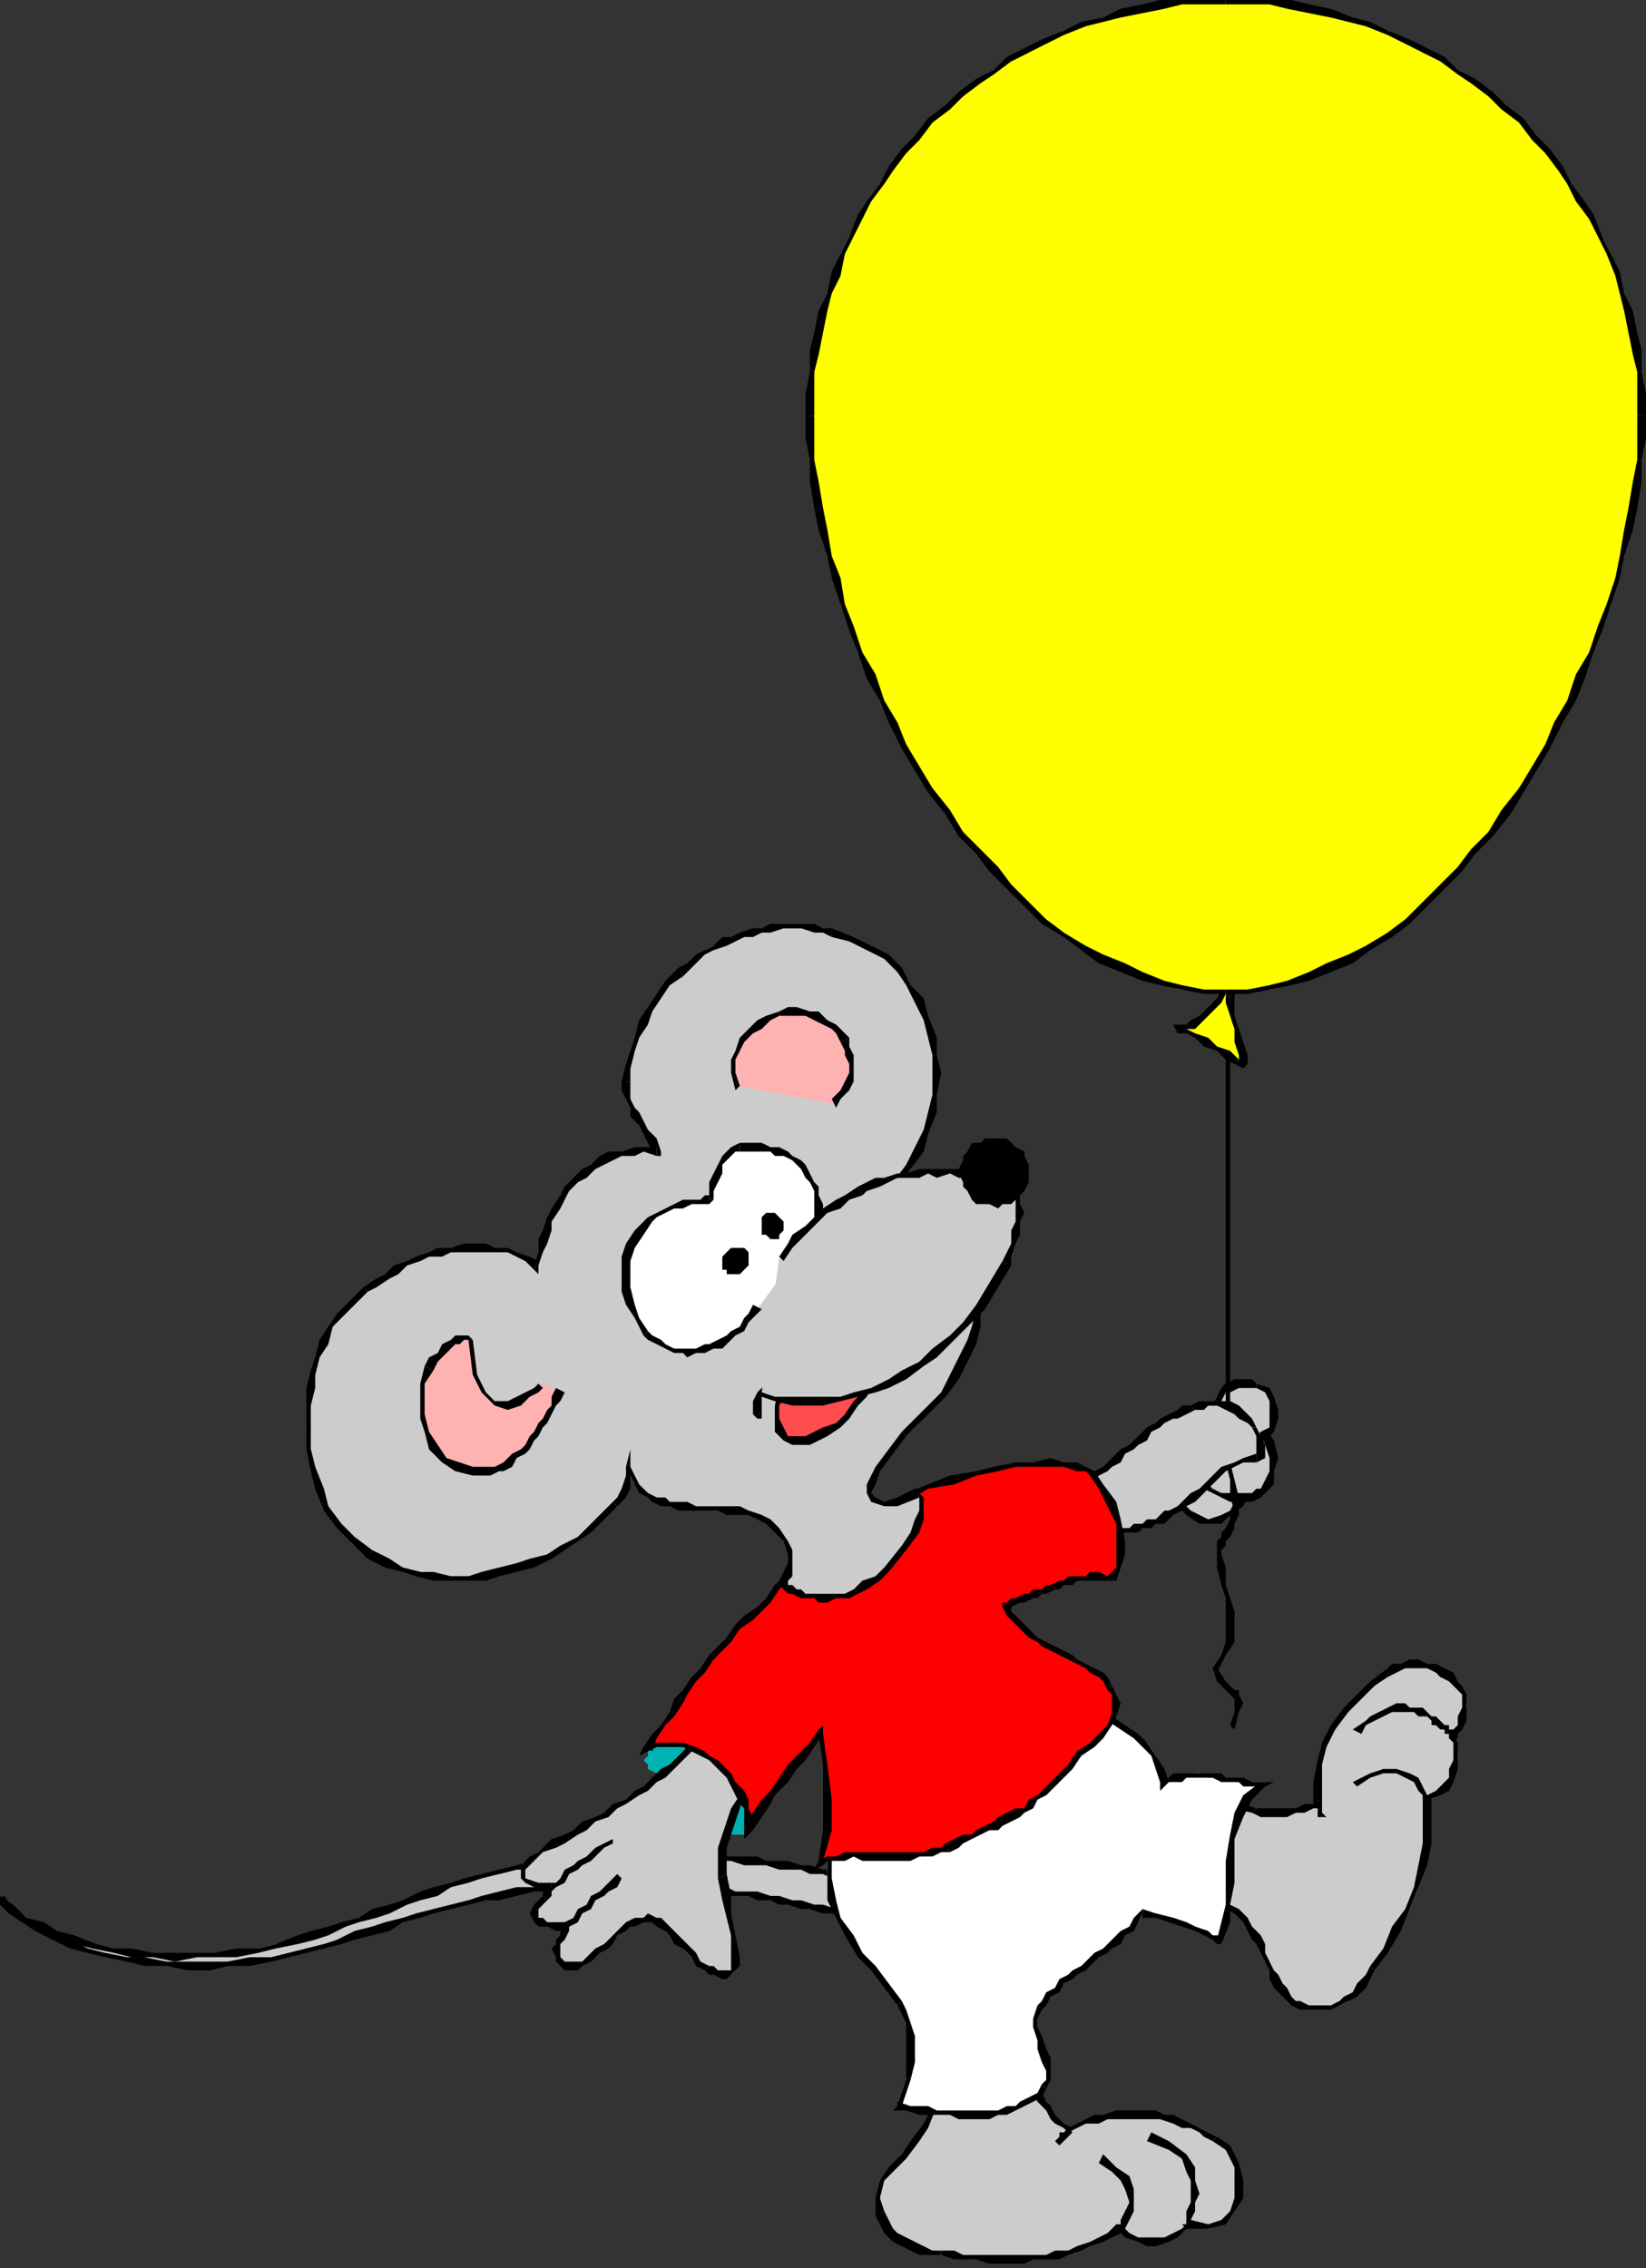 <?xml version="1.0" encoding="UTF-8" standalone="no"?>
<svg
   xmlns:dc="http://purl.org/dc/elements/1.1/"
   xmlns:cc="http://creativecommons.org/ns#"
   xmlns:rdf="http://www.w3.org/1999/02/22-rdf-syntax-ns#"
   xmlns:svg="http://www.w3.org/2000/svg"
   xmlns="http://www.w3.org/2000/svg"
   xmlns:sodipodi="http://sodipodi.sourceforge.net/DTD/sodipodi-0.dtd"
   xmlns:inkscape="http://www.inkscape.org/namespaces/inkscape"
   version="1.0"
   width="99.483mm"
   height="137.054mm"
   id="svg321"
   sodipodi:docname="CMOUS007.WMF">
  <rect width="100%" height="100%" fill="#333333" stroke="none"/>
  <sodipodi:namedview
     pagecolor="#ffffff"
     bordercolor="#666666"
     borderopacity="1"
     objecttolerance="10"
     gridtolerance="10"
     guidetolerance="10"
     inkscape:pageopacity="0"
     inkscape:pageshadow="2"
     inkscape:window-width="640"
     inkscape:window-height="480"
     id="namedview323" />
  <defs
     id="defs3">
    <pattern
       id="WMFhbasepattern"
       patternUnits="userSpaceOnUse"
       width="6"
       height="6"
       x="0"
       y="0" />
  </defs>
  <path
     style="fill:#cccccc;fill-rule:evenodd;fill-opacity:1;stroke:none;"
     d="  M 207,432   L 205,431   L 202,431   L 200,430   L 198,429   L 195,429   L 193,428   L 190,428   L 188,428   L 185,427   L 183,427   L 180,426   L 178,426   L 175,425   L 173,425   L 170,425   L 167,425   L 165,424   L 162,424   L 160,424   L 157,424   L 154,424   L 152,424   L 149,424   L 147,424   L 144,424   L 141,424   L 139,424   L 136,424   L 134,424   L 131,425   L 128,425   L 126,425   L 122,426   L 118,427   L 114,428   L 110,428   L 106,430   L 103,431   L 99,432   L 96,433   L 92,434   L 89,436   L 85,437   L 82,438   L 79,440   L 75,441   L 71,442   L 68,443   L 63,444   L 59,445   L 54,446   L 49,446   L 45,447   L 40,447   L 35,447   L 30,446   L 26,445   L 21,444   L 17,443   L 13,442   L 9,440   L 6,438   L 3,436   L 0,434   L 3,436   L 5,438   L 9,441   L 12,442   L 16,444   L 20,445   L 24,447   L 29,447   L 33,448   L 38,449   L 43,449   L 48,449   L 52,448   L 57,448   L 62,447   L 66,446   L 70,445   L 74,444   L 78,443   L 81,442   L 85,441   L 88,440   L 92,439   L 96,437   L 99,436   L 103,435   L 107,434   L 111,434   L 114,433   L 118,432   L 122,431   L 126,431   L 129,431   L 132,431   L 134,431   L 137,430   L 140,430   L 142,430   L 145,430   L 148,430   L 150,431   L 153,431   L 155,431   L 158,431   L 161,431   L 163,432   L 166,432   L 168,432   L 171,433   L 173,433   L 176,434   L 178,434   L 181,434   L 183,435   L 186,436   L 188,436   L 190,437   L 193,437   L 195,438   L 198,439   L 200,439   L 202,440   L 204,441   L 207,441   L 207,432  z "
     id="path5" />
  <path
     style="fill:#000000;fill-rule:nonzero;fill-opacity:1;stroke:none;"
     d="  M 126,426   L 126,426   L 128,426   L 131,425   L 134,425   L 136,425   L 139,425   L 141,425   L 144,425   L 147,425   L 149,425   L 152,425   L 154,425   L 157,425   L 160,425   L 162,425   L 165,425   L 167,425   L 170,426   L 173,426   L 175,426   L 178,427   L 180,427   L 183,427   L 185,428   L 188,428   L 190,429   L 193,429   L 195,430   L 198,430   L 200,431   L 202,431   L 205,432   L 207,433   L 207,431   L 205,431   L 203,430   L 200,429   L 198,429   L 195,428   L 193,428   L 190,427   L 188,427   L 185,426   L 183,426   L 180,425   L 178,425   L 175,425   L 173,424   L 170,424   L 167,424   L 165,424   L 162,423   L 160,423   L 157,423   L 154,423   L 152,423   L 149,423   L 147,423   L 144,423   L 141,423   L 139,423   L 136,423   L 134,424   L 131,424   L 128,424   L 126,425   L 126,425  z "
     id="path7" />
  <path
     style="fill:#000000;fill-rule:nonzero;fill-opacity:1;stroke:none;"
     d="  M 68,444   L 68,444   L 72,443   L 75,442   L 79,440   L 82,439   L 86,438   L 89,437   L 93,435   L 96,434   L 100,433   L 103,431   L 107,430   L 110,429   L 114,428   L 118,427   L 122,427   L 126,426   L 126,425   L 122,425   L 118,426   L 114,427   L 110,428   L 106,429   L 103,430   L 99,431   L 96,432   L 92,434   L 89,435   L 85,436   L 82,438   L 78,439   L 75,440   L 71,441   L 68,442   L 68,442  z "
     id="path9" />
  <path
     style="fill:#000000;fill-rule:nonzero;fill-opacity:1;stroke:none;"
     d="  M 1,433   L 0,434   L 2,437   L 6,439   L 9,441   L 13,443   L 17,444   L 21,445   L 26,446   L 30,447   L 35,447   L 40,448   L 45,447   L 49,447   L 54,447   L 59,446   L 63,445   L 68,444   L 68,442   L 63,444   L 59,445   L 54,445   L 49,446   L 45,446   L 40,446   L 35,446   L 30,445   L 26,445   L 22,444   L 17,442   L 13,441   L 10,439   L 6,438   L 3,435   L 0,433   L -1,434  z "
     id="path11" />
  <path
     style="fill:#000000;fill-rule:nonzero;fill-opacity:1;stroke:none;"
     d="  M 66,446   L 66,446   L 62,447   L 57,447   L 52,448   L 48,448   L 43,448   L 38,448   L 33,447   L 29,447   L 24,446   L 20,445   L 16,443   L 12,442   L 9,440   L 6,438   L 3,436   L 1,433   L -1,434   L 2,437   L 5,439   L 8,441   L 12,443   L 16,445   L 20,446   L 24,447   L 29,448   L 33,449   L 38,449   L 43,450   L 48,450   L 52,449   L 57,449   L 62,448   L 66,447   L 66,447  z "
     id="path13" />
  <path
     style="fill:#000000;fill-rule:nonzero;fill-opacity:1;stroke:none;"
     d="  M 126,430   L 126,430   L 122,431   L 118,431   L 114,432   L 110,433   L 107,434   L 103,435   L 99,436   L 95,437   L 92,438   L 88,439   L 85,440   L 81,441   L 77,443   L 74,444   L 70,445   L 66,446   L 66,447   L 70,446   L 74,445   L 78,444   L 81,443   L 85,442   L 89,441   L 92,439   L 96,438   L 99,437   L 103,436   L 107,435   L 111,434   L 114,434   L 118,433   L 122,432   L 126,432   L 126,432  z "
     id="path15" />
  <path
     style="fill:#000000;fill-rule:nonzero;fill-opacity:1;stroke:none;"
     d="  M 206,441   L 207,441   L 205,440   L 202,439   L 200,439   L 198,438   L 195,437   L 193,437   L 191,436   L 188,435   L 186,435   L 183,434   L 181,434   L 178,433   L 176,433   L 173,432   L 171,432   L 168,432   L 166,431   L 163,431   L 161,431   L 158,430   L 155,430   L 153,430   L 150,430   L 148,430   L 145,430   L 142,429   L 140,429   L 137,430   L 134,430   L 132,430   L 129,430   L 126,430   L 126,432   L 129,431   L 132,431   L 134,431   L 137,431   L 140,431   L 142,431   L 145,431   L 148,431   L 150,431   L 153,431   L 155,432   L 158,432   L 161,432   L 163,432   L 166,433   L 168,433   L 171,433   L 173,434   L 176,434   L 178,435   L 180,435   L 183,436   L 185,436   L 188,437   L 190,437   L 193,438   L 195,439   L 197,439   L 200,440   L 202,441   L 204,441   L 207,442   L 207,441   L 207,442   L 207,442   L 207,441  z "
     id="path17" />
  <path
     style="fill:#000000;fill-rule:nonzero;fill-opacity:1;stroke:none;"
     d="  M 207,433   L 207,432   L 206,441   L 207,441   L 208,432   L 207,431   L 208,432   L 208,431   L 207,431  z "
     id="path19" />
  <path
     style="fill:#cccccc;fill-rule:evenodd;fill-opacity:1;stroke:none;"
     d="  M 285,339   L 285,342   L 283,344   L 281,346   L 279,347   L 276,347   L 274,347   L 272,346   L 270,343   L 277,336   L 285,339  z "
     id="path21" />
  <path
     style="fill:#000000;fill-rule:nonzero;fill-opacity:1;stroke:none;"
     d="  M 269,343   L 269,344   L 271,346   L 274,348   L 276,348   L 279,348   L 281,346   L 284,344   L 285,342   L 286,339   L 285,339   L 284,341   L 282,343   L 281,345   L 279,346   L 276,347   L 274,346   L 272,345   L 270,343   L 270,344  z "
     id="path23" />
  <path
     style="fill:#000000;fill-rule:nonzero;fill-opacity:1;stroke:none;"
     d="  M 277,335   L 277,335   L 269,343   L 270,344   L 278,337   L 277,337   L 277,335   L 277,335   L 277,335  z "
     id="path25" />
  <path
     style="fill:#000000;fill-rule:nonzero;fill-opacity:1;stroke:none;"
     d="  M 286,339   L 286,338   L 277,335   L 277,337   L 285,340   L 285,339   L 286,339   L 286,338   L 286,338  z "
     id="path27" />
  <path
     style="fill:#cccccc;fill-rule:evenodd;fill-opacity:1;stroke:none;"
     d="  M 288,327   L 290,329   L 291,333   L 291,336   L 290,339   L 289,340   L 288,341   L 286,342   L 284,342   L 283,342   L 281,342   L 279,341   L 277,341   L 276,340   L 275,339   L 275,337   L 275,336   L 288,327  z "
     id="path29" />
  <path
     style="fill:#000000;fill-rule:nonzero;fill-opacity:1;stroke:none;"
     d="  M 291,339   L 291,339   L 291,336   L 292,333   L 291,329   L 289,326   L 288,327   L 289,330   L 290,333   L 290,336   L 289,338   L 289,338  z "
     id="path31" />
  <path
     style="fill:#000000;fill-rule:nonzero;fill-opacity:1;stroke:none;"
     d="  M 277,341   L 277,341   L 279,342   L 281,343   L 283,343   L 284,343   L 286,343   L 288,342   L 289,341   L 291,339   L 289,338   L 288,340   L 287,340   L 286,341   L 284,341   L 283,341   L 281,341   L 279,341   L 277,340   L 277,340  z "
     id="path33" />
  <path
     style="fill:#000000;fill-rule:nonzero;fill-opacity:1;stroke:none;"
     d="  M 274,335   L 274,336   L 274,337   L 274,339   L 275,340   L 277,341   L 277,340   L 276,339   L 276,338   L 276,337   L 275,336   L 275,337   L 274,335   L 274,336   L 274,336  z "
     id="path35" />
  <path
     style="fill:#000000;fill-rule:nonzero;fill-opacity:1;stroke:none;"
     d="  M 289,326   L 288,326   L 274,335   L 275,337   L 289,327   L 288,327   L 289,326   L 288,326   L 288,326  z "
     id="path37" />
  <path
     style="fill:#cccccc;fill-rule:evenodd;fill-opacity:1;stroke:none;"
     d="  M 277,323   L 278,321   L 278,319   L 279,318   L 281,317   L 282,316   L 284,316   L 285,316   L 287,316   L 289,318   L 291,320   L 291,322   L 291,324   L 290,326   L 289,328   L 287,329   L 284,329   L 277,323  z "
     id="path39" />
  <path
     style="fill:#000000;fill-rule:nonzero;fill-opacity:1;stroke:none;"
     d="  M 287,316   L 287,316   L 286,315   L 284,315   L 282,315   L 280,316   L 279,317   L 278,319   L 277,321   L 276,323   L 278,323   L 278,321   L 279,320   L 280,318   L 281,318   L 283,317   L 284,317   L 285,317   L 287,317   L 287,317  z "
     id="path41" />
  <path
     style="fill:#000000;fill-rule:nonzero;fill-opacity:1;stroke:none;"
     d="  M 283,330   L 284,330   L 287,330   L 289,329   L 291,327   L 292,324   L 292,322   L 291,319   L 290,317   L 287,316   L 287,317   L 289,318   L 290,320   L 290,322   L 290,324   L 290,326   L 288,327   L 287,328   L 284,328   L 284,329   L 283,330   L 283,330   L 284,330  z "
     id="path43" />
  <path
     style="fill:#000000;fill-rule:nonzero;fill-opacity:1;stroke:none;"
     d="  M 276,323   L 277,323   L 283,330   L 284,329   L 278,322   L 278,323   L 276,323   L 276,323   L 277,323  z "
     id="path45" />
  <path
     style="fill:#000000;fill-rule:nonzero;fill-opacity:1;stroke:none;"
     d="  M 277,381   L 277,381   L 278,384   L 280,386   L 281,387   L 282,388   L 282,388   L 282,389   L 282,391   L 281,394   L 282,395   L 283,391   L 284,389   L 283,387   L 283,386   L 282,386   L 281,385   L 280,384   L 278,381   L 278,382   L 277,381   L 277,381   L 277,381  z "
     id="path47" />
  <path
     style="fill:#000000;fill-rule:nonzero;fill-opacity:1;stroke:none;"
     d="  M 278,355   L 278,355   L 278,358   L 279,362   L 280,365   L 280,368   L 280,371   L 280,375   L 279,378   L 277,381   L 278,382   L 280,378   L 282,375   L 282,371   L 282,368   L 281,365   L 280,362   L 280,358   L 279,355   L 279,355  z "
     id="path49" />
  <path
     style="fill:#000000;fill-rule:nonzero;fill-opacity:1;stroke:none;"
     d="  M 282,345   L 282,345   L 281,346   L 281,347   L 280,349   L 279,350   L 279,351   L 278,352   L 278,354   L 278,355   L 279,355   L 279,354   L 280,353   L 280,352   L 281,351   L 282,349   L 282,348   L 283,346   L 283,345   L 283,345  z "
     id="path51" />
  <path
     style="fill:#000000;fill-rule:nonzero;fill-opacity:1;stroke:none;"
     d="  M 279,332   L 280,334   L 281,338   L 281,342   L 282,345   L 283,345   L 283,342   L 282,338   L 281,334   L 280,331  z "
     id="path53" />
  <path
     style="fill:#000000;fill-rule:nonzero;fill-opacity:1;stroke:none;"
     d="  M 280,227   L 280,227   L 280,325   L 281,325   L 281,227   L 280,227  z "
     id="path55" />
  <path
     style="fill:#cccccc;fill-rule:evenodd;fill-opacity:1;stroke:none;"
     d="  M 248,339   L 249,338   L 251,337   L 252,336   L 254,334   L 255,333   L 257,332   L 258,331   L 260,329   L 261,328   L 263,327   L 264,326   L 266,325   L 267,324   L 269,323   L 271,322   L 273,321   L 274,321   L 276,321   L 278,321   L 280,321   L 282,322   L 284,323   L 285,324   L 287,326   L 288,328   L 288,330   L 288,332   L 287,333   L 284,334   L 282,334   L 280,336   L 278,337   L 276,339   L 274,340   L 273,342   L 270,344   L 269,345   L 268,345   L 267,346   L 265,347   L 264,347   L 263,348   L 261,349   L 260,349   L 258,349   L 257,350   L 255,350   L 254,350   L 252,350   L 251,350   L 249,350   L 248,350   L 248,339  z "
     id="path57" />
  <path
     style="fill:#000000;fill-rule:nonzero;fill-opacity:1;stroke:none;"
     d="  M 272,321   L 272,321   L 270,321   L 269,322   L 267,323   L 265,324   L 264,325   L 262,326   L 261,327   L 259,329   L 258,330   L 256,331   L 255,332   L 253,334   L 252,335   L 250,336   L 249,337   L 247,338   L 248,340   L 250,338   L 251,337   L 253,336   L 254,335   L 256,334   L 257,332   L 259,331   L 260,330   L 262,329   L 263,327   L 265,326   L 266,325   L 268,324   L 269,324   L 271,323   L 273,322   L 273,322  z "
     id="path59" />
  <path
     style="fill:#000000;fill-rule:nonzero;fill-opacity:1;stroke:none;"
     d="  M 287,326   L 287,326   L 286,324   L 284,322   L 283,321   L 281,320   L 278,320   L 276,320   L 274,320   L 272,321   L 273,322   L 275,322   L 276,321   L 278,321   L 280,322   L 282,323   L 283,324   L 285,325   L 286,326   L 286,326  z "
     id="path61" />
  <path
     style="fill:#000000;fill-rule:nonzero;fill-opacity:1;stroke:none;"
     d="  M 287,334   L 287,334   L 289,333   L 289,330   L 288,328   L 287,326   L 286,326   L 287,328   L 287,330   L 287,332   L 287,332   L 287,332  z "
     id="path63" />
  <path
     style="fill:#000000;fill-rule:nonzero;fill-opacity:1;stroke:none;"
     d="  M 271,344   L 271,344   L 273,343   L 275,341   L 277,339   L 278,338   L 280,336   L 282,335   L 284,334   L 287,334   L 287,332   L 284,333   L 282,334   L 279,335   L 277,337   L 276,338   L 274,340   L 272,341   L 270,343   L 270,343  z "
     id="path65" />
  <path
     style="fill:#000000;fill-rule:nonzero;fill-opacity:1;stroke:none;"
     d="  M 247,350   L 248,351   L 249,351   L 251,351   L 252,351   L 254,351   L 255,351   L 257,350   L 258,350   L 260,350   L 261,349   L 263,349   L 264,348   L 266,348   L 267,347   L 268,346   L 270,345   L 271,344   L 270,343   L 269,344   L 267,345   L 266,345   L 265,346   L 264,347   L 262,347   L 261,348   L 259,348   L 258,349   L 257,349   L 255,349   L 254,349   L 252,349   L 251,349   L 249,349   L 248,350   L 249,350   L 247,350   L 247,351   L 248,351  z "
     id="path67" />
  <path
     style="fill:#000000;fill-rule:nonzero;fill-opacity:1;stroke:none;"
     d="  M 247,338   L 247,339   L 247,350   L 249,350   L 249,339   L 248,340   L 247,338   L 247,339   L 247,339  z "
     id="path69" />
  <path
     style="fill:#00b2b2;fill-rule:evenodd;fill-opacity:1;stroke:none;"
     d="  M 172,409   L 171,406   L 169,404   L 166,401   L 162,399   L 159,398   L 156,397   L 154,396   L 153,395   L 148,399   L 148,399   L 148,400   L 148,401   L 147,402   L 148,403   L 148,404   L 150,405   L 152,407   L 153,408   L 154,409   L 156,410   L 157,411   L 159,412   L 160,414   L 161,415   L 163,416   L 164,417   L 165,418   L 167,419   L 168,419   L 169,419   L 170,419   L 170,418   L 171,417   L 172,415   L 172,413   L 172,411   L 172,409  z "
     id="path71" />
  <path
     style="fill:#cccccc;fill-rule:evenodd;fill-opacity:1;stroke:none;"
     d="  M 279,434   L 281,435   L 283,437   L 284,438   L 286,440   L 287,442   L 288,444   L 289,446   L 290,448   L 290,450   L 291,452   L 292,453   L 293,455   L 294,456   L 295,457   L 297,458   L 299,459   L 302,459   L 304,458   L 306,458   L 308,457   L 309,455   L 311,454   L 312,452   L 314,450   L 317,445   L 319,441   L 322,436   L 324,431   L 325,426   L 326,421   L 326,416   L 326,411   L 328,410   L 330,408   L 331,406   L 332,404   L 333,402   L 333,400   L 332,398   L 332,396   L 333,394   L 334,392   L 335,390   L 335,389   L 334,387   L 334,385   L 333,384   L 331,383   L 330,382   L 328,381   L 326,381   L 324,380   L 322,380   L 320,380   L 319,381   L 317,382   L 314,385   L 310,388   L 307,391   L 305,395   L 303,398   L 301,403   L 301,407   L 301,412   L 300,412   L 298,413   L 296,413   L 294,414   L 292,414   L 290,414   L 288,414   L 287,413   L 277,411   L 271,430   L 279,434  z "
     id="path73" />
  <path
     style="fill:#000000;fill-rule:nonzero;fill-opacity:1;stroke:none;"
     d="  M 299,458   L 299,458   L 297,457   L 296,457   L 295,456   L 294,454   L 293,453   L 292,451   L 291,450   L 290,448   L 289,446   L 289,444   L 288,442   L 286,440   L 285,438   L 283,436   L 281,435   L 279,433   L 278,434   L 280,436   L 282,437   L 284,439   L 285,441   L 286,443   L 287,444   L 288,446   L 289,448   L 290,450   L 290,452   L 291,454   L 292,455   L 294,457   L 295,458   L 297,459   L 299,459   L 299,459  z "
     id="path75" />
  <path
     style="fill:#000000;fill-rule:nonzero;fill-opacity:1;stroke:none;"
     d="  M 313,449   L 313,449   L 312,451   L 310,453   L 309,455   L 307,456   L 306,457   L 304,458   L 302,458   L 299,458   L 299,459   L 302,459   L 304,459   L 306,458   L 308,457   L 310,456   L 312,454   L 313,452   L 314,450   L 314,450  z "
     id="path77" />
  <path
     style="fill:#000000;fill-rule:nonzero;fill-opacity:1;stroke:none;"
     d="  M 326,410   L 325,411   L 325,416   L 325,421   L 324,426   L 323,431   L 321,436   L 318,440   L 316,445   L 313,449   L 314,450   L 317,446   L 320,441   L 322,436   L 324,431   L 326,426   L 327,421   L 327,416   L 327,410   L 326,411   L 326,410   L 325,410   L 325,411  z "
     id="path79" />
  <path
     style="fill:#000000;fill-rule:nonzero;fill-opacity:1;stroke:none;"
     d="  M 331,396   L 331,397   L 332,398   L 332,400   L 332,402   L 331,404   L 331,406   L 329,408   L 328,409   L 326,410   L 326,411   L 329,410   L 331,409   L 332,407   L 333,404   L 333,402   L 333,400   L 333,398   L 332,396   L 332,397   L 331,396   L 331,396   L 331,397  z "
     id="path81" />
  <path
     style="fill:#000000;fill-rule:nonzero;fill-opacity:1;stroke:none;"
     d="  M 317,383   L 317,383   L 319,382   L 321,381   L 322,381   L 324,381   L 326,381   L 328,382   L 329,383   L 331,384   L 332,385   L 333,386   L 334,387   L 334,389   L 334,390   L 333,392   L 333,394   L 331,396   L 332,397   L 334,395   L 335,393   L 335,390   L 335,389   L 335,387   L 334,385   L 333,384   L 332,382   L 330,381   L 328,380   L 326,380   L 324,379   L 322,379   L 320,380   L 318,380   L 317,381   L 317,381  z "
     id="path83" />
  <path
     style="fill:#000000;fill-rule:nonzero;fill-opacity:1;stroke:none;"
     d="  M 301,412   L 302,412   L 302,407   L 302,403   L 303,399   L 305,395   L 308,391   L 311,388   L 314,385   L 317,383   L 317,381   L 313,384   L 310,387   L 307,390   L 304,394   L 302,398   L 301,402   L 300,407   L 300,412   L 301,411   L 301,412   L 302,412   L 302,412  z "
     id="path85" />
  <path
     style="fill:#000000;fill-rule:nonzero;fill-opacity:1;stroke:none;"
     d="  M 286,414   L 286,414   L 288,415   L 290,415   L 292,415   L 294,415   L 296,414   L 298,414   L 300,413   L 301,412   L 301,411   L 300,412   L 298,412   L 296,413   L 294,413   L 292,413   L 290,413   L 288,413   L 287,413   L 287,413  z "
     id="path87" />
  <path
     style="fill:#000000;fill-rule:nonzero;fill-opacity:1;stroke:none;"
     d="  M 278,411   L 277,412   L 286,414   L 287,413   L 278,410   L 277,411   L 278,410   L 277,410   L 277,411  z "
     id="path89" />
  <path
     style="fill:#000000;fill-rule:nonzero;fill-opacity:1;stroke:none;"
     d="  M 271,429   L 272,430   L 278,411   L 277,411   L 270,430   L 270,431   L 270,430   L 270,430   L 270,431  z "
     id="path91" />
  <path
     style="fill:#000000;fill-rule:nonzero;fill-opacity:1;stroke:none;"
     d="  M 279,433   L 279,433   L 271,429   L 270,431   L 278,434   L 278,434  z "
     id="path93" />
  <path
     style="fill:#000000;fill-rule:nonzero;fill-opacity:1;stroke:none;"
     d="  M 300,412   L 300,413   L 301,413   L 301,414   L 301,415   L 303,415   L 302,414   L 302,413   L 302,412   L 302,411  z "
     id="path95" />
  <path
     style="fill:#000000;fill-rule:nonzero;fill-opacity:1;stroke:none;"
     d="  M 331,395   L 331,395   L 331,394   L 330,394   L 329,393   L 328,392   L 327,392   L 326,391   L 325,390   L 324,390   L 322,390   L 321,389   L 319,389   L 317,390   L 315,391   L 313,392   L 312,393   L 309,395   L 311,396   L 312,394   L 314,393   L 316,392   L 318,391   L 319,391   L 321,391   L 322,391   L 323,391   L 324,392   L 326,392   L 327,393   L 327,394   L 328,394   L 329,395   L 330,395   L 330,396   L 330,396  z "
     id="path97" />
  <path
     style="fill:#000000;fill-rule:nonzero;fill-opacity:1;stroke:none;"
     d="  M 333,397   L 333,396   L 332,396   L 332,395   L 331,395   L 330,396   L 331,396   L 331,397   L 331,397   L 331,397  z "
     id="path99" />
  <path
     style="fill:#000000;fill-rule:nonzero;fill-opacity:1;stroke:none;"
     d="  M 327,411   L 326,410   L 325,408   L 324,406   L 322,405   L 319,404   L 316,404   L 313,405   L 309,407   L 310,408   L 313,406   L 316,405   L 319,405   L 321,406   L 323,407   L 324,409   L 325,410   L 325,411  z "
     id="path101" />
  <path
     style="fill:#cccccc;fill-rule:evenodd;fill-opacity:1;stroke:none;"
     d="  M 215,476   L 214,481   L 212,485   L 209,489   L 206,492   L 204,495   L 201,498   L 201,502   L 201,505   L 202,508   L 203,510   L 205,511   L 206,512   L 208,513   L 211,514   L 213,514   L 215,515   L 218,515   L 220,515   L 223,516   L 226,516   L 228,516   L 231,516   L 234,516   L 236,516   L 239,515   L 241,515   L 244,514   L 246,514   L 249,513   L 251,512   L 254,510   L 256,509   L 258,511   L 260,512   L 262,512   L 264,512   L 266,511   L 268,511   L 270,509   L 271,508   L 276,509   L 279,508   L 282,505   L 283,502   L 283,498   L 282,494   L 280,491   L 278,488   L 276,487   L 274,486   L 272,486   L 270,485   L 268,484   L 266,484   L 263,483   L 261,483   L 259,483   L 257,483   L 255,483   L 252,483   L 250,484   L 248,485   L 246,486   L 244,487   L 243,486   L 242,485   L 240,483   L 239,482   L 238,480   L 237,478   L 237,476   L 236,474   L 235,465   L 215,467   L 215,476  z "
     id="path103" />
  <path
     style="fill:#000000;fill-rule:nonzero;fill-opacity:1;stroke:none;"
     d="  M 202,505   L 202,505   L 201,502   L 202,498   L 204,496   L 207,493   L 210,489   L 212,486   L 214,481   L 215,476   L 214,476   L 213,481   L 211,485   L 208,489   L 206,492   L 203,495   L 201,498   L 200,502   L 200,505   L 200,506  z "
     id="path105" />
  <path
     style="fill:#000000;fill-rule:nonzero;fill-opacity:1;stroke:none;"
     d="  M 215,514   L 215,514   L 213,514   L 211,513   L 209,512   L 207,511   L 205,510   L 204,509   L 203,507   L 202,505   L 200,506   L 201,508   L 202,510   L 204,512   L 206,513   L 208,514   L 210,515   L 213,515   L 215,515   L 215,515  z "
     id="path107" />
  <path
     style="fill:#000000;fill-rule:nonzero;fill-opacity:1;stroke:none;"
     d="  M 256,508   L 255,508   L 253,510   L 251,511   L 249,512   L 246,513   L 244,514   L 241,514   L 239,515   L 236,515   L 234,515   L 231,515   L 228,515   L 226,515   L 223,515   L 220,515   L 218,514   L 215,514   L 215,515   L 218,516   L 220,516   L 223,516   L 226,517   L 228,517   L 231,517   L 234,517   L 236,516   L 239,516   L 242,516   L 244,515   L 247,514   L 249,513   L 252,512   L 254,511   L 256,510   L 255,509   L 256,508   L 256,508   L 255,508  z "
     id="path109" />
  <path
     style="fill:#000000;fill-rule:nonzero;fill-opacity:1;stroke:none;"
     d="  M 272,507   L 271,508   L 270,509   L 268,510   L 266,511   L 264,511   L 262,511   L 260,511   L 258,510   L 256,508   L 255,509   L 257,511   L 260,512   L 262,513   L 264,513   L 267,512   L 269,511   L 270,510   L 272,508   L 271,509   L 272,507   L 271,507   L 271,508  z "
     id="path111" />
  <path
     style="fill:#000000;fill-rule:nonzero;fill-opacity:1;stroke:none;"
     d="  M 277,489   L 277,489   L 280,491   L 282,495   L 282,498   L 282,502   L 281,505   L 279,507   L 276,508   L 272,507   L 271,509   L 276,509   L 280,508   L 282,505   L 284,502   L 284,498   L 283,494   L 281,490   L 278,488   L 278,488  z "
     id="path113" />
  <path
     style="fill:#000000;fill-rule:nonzero;fill-opacity:1;stroke:none;"
     d="  M 244,487   L 244,487   L 246,486   L 248,485   L 251,485   L 253,484   L 255,484   L 257,484   L 259,484   L 261,484   L 263,484   L 265,484   L 268,485   L 270,486   L 272,486   L 274,487   L 275,488   L 277,489   L 278,488   L 276,487   L 274,486   L 272,485   L 270,484   L 268,483   L 266,483   L 264,482   L 261,482   L 259,482   L 257,482   L 255,482   L 252,483   L 250,483   L 248,484   L 246,485   L 244,486   L 245,486   L 244,487   L 244,488   L 244,487  z "
     id="path115" />
  <path
     style="fill:#000000;fill-rule:nonzero;fill-opacity:1;stroke:none;"
     d="  M 236,475   L 236,474   L 236,476   L 236,478   L 237,480   L 239,482   L 240,484   L 241,485   L 243,486   L 244,487   L 245,486   L 243,485   L 242,484   L 241,483   L 240,481   L 239,480   L 238,478   L 237,476   L 237,474   L 237,474  z "
     id="path117" />
  <path
     style="fill:#000000;fill-rule:nonzero;fill-opacity:1;stroke:none;"
     d="  M 235,466   L 234,465   L 236,475   L 237,474   L 235,465   L 235,465   L 235,465   L 235,465   L 235,465  z "
     id="path119" />
  <path
     style="fill:#000000;fill-rule:nonzero;fill-opacity:1;stroke:none;"
     d="  M 215,467   L 215,468   L 235,466   L 235,465   L 215,467   L 214,467   L 215,467   L 214,467   L 214,467  z "
     id="path121" />
  <path
     style="fill:#000000;fill-rule:nonzero;fill-opacity:1;stroke:none;"
     d="  M 215,476   L 215,476   L 215,467   L 214,467   L 214,476   L 214,476  z "
     id="path123" />
  <path
     style="fill:#000000;fill-rule:nonzero;fill-opacity:1;stroke:none;"
     d="  M 244,486   L 243,487   L 242,487   L 242,488   L 241,489   L 242,490   L 243,489   L 243,489   L 244,488   L 245,487  z "
     id="path125" />
  <path
     style="fill:#000000;fill-rule:nonzero;fill-opacity:1;stroke:none;"
     d="  M 272,507   L 272,507   L 273,505   L 273,503   L 274,501   L 273,498   L 273,495   L 271,492   L 267,489   L 263,487   L 262,489   L 267,491   L 270,493   L 271,496   L 272,498   L 272,501   L 272,503   L 271,505   L 271,507   L 271,507  z "
     id="path127" />
  <path
     style="fill:#000000;fill-rule:nonzero;fill-opacity:1;stroke:none;"
     d="  M 271,509   L 272,509   L 272,508   L 272,508   L 272,507   L 271,507   L 271,507   L 271,508   L 270,508   L 270,508  z "
     id="path129" />
  <path
     style="fill:#000000;fill-rule:nonzero;fill-opacity:1;stroke:none;"
     d="  M 256,510   L 257,509   L 258,507   L 259,505   L 259,503   L 259,500   L 258,497   L 255,495   L 252,492   L 251,494   L 254,496   L 256,498   L 257,500   L 258,503   L 257,505   L 256,507   L 256,508   L 255,509  z "
     id="path131" />
  <path
     style="fill:#ffffff;fill-rule:evenodd;fill-opacity:1;stroke:none;"
     d="  M 248,389   L 247,390   L 245,391   L 242,393   L 238,395   L 234,398   L 229,400   L 224,403   L 218,407   L 213,410   L 208,413   L 203,416   L 198,418   L 195,420   L 192,422   L 190,423   L 189,424   L 189,429   L 190,434   L 192,438   L 194,442   L 197,446   L 200,450   L 203,454   L 205,458   L 207,460   L 207,462   L 208,465   L 208,468   L 208,471   L 207,475   L 207,478   L 205,481   L 207,481   L 210,482   L 212,482   L 214,483   L 217,483   L 219,483   L 221,483   L 223,483   L 226,483   L 228,483   L 230,482   L 232,482   L 234,481   L 235,480   L 237,478   L 239,477   L 239,475   L 239,473   L 239,471   L 238,468   L 237,466   L 237,463   L 237,461   L 237,459   L 239,457   L 240,456   L 241,454   L 243,453   L 244,452   L 246,450   L 247,449   L 249,448   L 251,447   L 252,446   L 254,444   L 255,443   L 257,442   L 258,440   L 260,439   L 261,437   L 264,437   L 268,438   L 271,439   L 273,440   L 275,441   L 277,442   L 278,443   L 279,443   L 280,439   L 281,435   L 281,430   L 281,425   L 282,419   L 283,415   L 285,411   L 289,407   L 287,407   L 286,407   L 284,407   L 283,407   L 282,407   L 280,406   L 279,406   L 277,406   L 276,406   L 274,405   L 273,405   L 271,406   L 270,406   L 269,406   L 267,407   L 266,407   L 265,404   L 264,401   L 262,398   L 259,396   L 257,394   L 254,393   L 251,391   L 248,389  z "
     id="path133" />
  <path
     style="fill:#000000;fill-rule:nonzero;fill-opacity:1;stroke:none;"
     d="  M 190,424   L 190,424   L 190,424   L 192,423   L 195,421   L 199,419   L 203,416   L 208,413   L 213,410   L 219,407   L 224,404   L 229,401   L 234,398   L 239,396   L 242,394   L 245,392   L 247,391   L 248,390   L 247,389   L 247,389   L 245,390   L 242,392   L 238,394   L 233,397   L 228,400   L 223,403   L 218,406   L 213,409   L 207,412   L 202,415   L 198,418   L 194,420   L 192,422   L 190,423   L 189,424   L 189,424  z "
     id="path135" />
  <path
     style="fill:#000000;fill-rule:nonzero;fill-opacity:1;stroke:none;"
     d="  M 206,457   L 206,457   L 203,453   L 200,449   L 197,446   L 195,442   L 192,438   L 191,434   L 190,429   L 190,424   L 189,424   L 189,429   L 189,434   L 191,438   L 193,442   L 196,447   L 199,450   L 202,454   L 205,458   L 205,458  z "
     id="path137" />
  <path
     style="fill:#000000;fill-rule:nonzero;fill-opacity:1;stroke:none;"
     d="  M 205,480   L 206,481   L 207,478   L 208,475   L 209,471   L 209,468   L 209,465   L 208,462   L 207,459   L 206,457   L 205,458   L 206,460   L 207,462   L 207,465   L 207,468   L 207,471   L 207,475   L 206,478   L 205,481   L 205,482   L 205,481   L 204,482   L 205,482  z "
     id="path139" />
  <path
     style="fill:#000000;fill-rule:nonzero;fill-opacity:1;stroke:none;"
     d="  M 238,476   L 238,476   L 237,478   L 235,479   L 233,480   L 232,481   L 230,481   L 228,482   L 226,482   L 223,482   L 221,482   L 219,482   L 217,482   L 214,482   L 212,481   L 210,481   L 208,481   L 205,480   L 205,482   L 207,482   L 210,483   L 212,483   L 214,483   L 217,483   L 219,484   L 221,484   L 223,484   L 226,484   L 228,483   L 230,483   L 232,482   L 234,481   L 236,480   L 238,479   L 239,477   L 239,477  z "
     id="path141" />
  <path
     style="fill:#000000;fill-rule:nonzero;fill-opacity:1;stroke:none;"
     d="  M 237,458   L 237,458   L 236,461   L 236,463   L 237,466   L 237,468   L 238,471   L 239,473   L 239,475   L 238,476   L 239,477   L 240,475   L 240,473   L 240,470   L 239,468   L 238,465   L 237,463   L 237,461   L 238,459   L 238,459  z "
     id="path143" />
  <path
     style="fill:#000000;fill-rule:nonzero;fill-opacity:1;stroke:none;"
     d="  M 261,436   L 260,437   L 259,438   L 258,440   L 256,441   L 255,442   L 253,444   L 252,445   L 250,446   L 249,447   L 247,449   L 245,450   L 244,451   L 242,452   L 241,454   L 239,455   L 238,457   L 237,458   L 238,459   L 239,458   L 240,456   L 242,455   L 243,453   L 245,452   L 246,451   L 248,450   L 249,449   L 251,447   L 253,446   L 254,445   L 256,444   L 257,442   L 259,441   L 260,439   L 261,437   L 261,438   L 261,436   L 261,436   L 260,437  z "
     id="path145" />
  <path
     style="fill:#000000;fill-rule:nonzero;fill-opacity:1;stroke:none;"
     d="  M 278,443   L 279,443   L 279,442   L 277,442   L 276,441   L 273,440   L 271,439   L 268,438   L 264,437   L 261,436   L 261,438   L 264,438   L 267,439   L 270,440   L 273,441   L 275,442   L 277,443   L 278,444   L 278,444   L 279,444   L 278,444   L 279,444   L 279,444  z "
     id="path147" />
  <path
     style="fill:#000000;fill-rule:nonzero;fill-opacity:1;stroke:none;"
     d="  M 289,408   L 288,407   L 284,410   L 282,414   L 281,419   L 280,425   L 280,430   L 280,435   L 279,439   L 278,443   L 279,444   L 281,439   L 281,435   L 282,430   L 282,425   L 282,420   L 284,415   L 286,411   L 289,408   L 289,407   L 289,408   L 291,407   L 289,407  z "
     id="path149" />
  <path
     style="fill:#000000;fill-rule:nonzero;fill-opacity:1;stroke:none;"
     d="  M 265,407   L 266,408   L 267,407   L 269,407   L 270,407   L 271,406   L 273,406   L 274,406   L 276,406   L 277,406   L 279,407   L 280,407   L 281,407   L 283,407   L 284,408   L 286,408   L 287,408   L 289,408   L 289,407   L 287,407   L 286,407   L 284,406   L 283,406   L 282,406   L 280,406   L 279,405   L 277,405   L 276,405   L 274,405   L 273,405   L 271,405   L 270,405   L 268,405   L 267,406   L 265,407   L 267,407   L 265,407   L 265,409   L 266,408  z "
     id="path151" />
  <path
     style="fill:#000000;fill-rule:nonzero;fill-opacity:1;stroke:none;"
     d="  M 248,390   L 247,390   L 250,392   L 253,393   L 256,395   L 259,397   L 261,399   L 263,401   L 264,404   L 265,407   L 267,407   L 266,404   L 264,401   L 262,398   L 260,396   L 257,394   L 254,392   L 251,390   L 248,389   L 247,389   L 248,389   L 248,389   L 247,389  z "
     id="path153" />
  <path
     style="fill:#cccccc;fill-rule:evenodd;fill-opacity:1;stroke:none;"
     d="  M 126,431   L 122,431   L 120,430   L 119,429   L 120,427   L 120,426   L 122,424   L 123,423   L 124,423   L 126,421   L 129,420   L 131,419   L 134,417   L 136,416   L 138,414   L 141,413   L 143,411   L 145,410   L 147,408   L 149,407   L 152,405   L 154,403   L 156,402   L 158,400   L 160,398   L 173,404   L 171,407   L 170,410   L 168,413   L 167,416   L 166,419   L 165,422   L 165,425   L 165,429   L 166,433   L 167,438   L 167,442   L 168,447   L 168,449   L 168,450   L 167,451   L 166,451   L 165,451   L 163,451   L 162,450   L 162,450   L 160,448   L 158,447   L 156,445   L 155,443   L 154,442   L 152,440   L 151,439   L 149,438   L 148,438   L 147,438   L 145,439   L 144,440   L 142,441   L 141,442   L 140,443   L 138,444   L 137,446   L 135,447   L 134,448   L 133,448   L 132,449   L 131,449   L 130,449   L 129,448   L 128,447   L 127,446   L 127,445   L 127,444   L 128,443   L 128,442   L 129,441   L 130,440   L 129,440   L 127,440   L 125,440   L 124,439   L 123,438   L 122,437   L 123,436   L 124,433   L 125,433   L 125,432   L 126,432   L 126,431  z "
     id="path155" />
  <path
     style="fill:#000000;fill-rule:nonzero;fill-opacity:1;stroke:none;"
     d="  M 124,422   L 124,422   L 123,423   L 121,424   L 120,425   L 119,427   L 119,429   L 120,430   L 122,431   L 126,432   L 126,430   L 123,430   L 120,429   L 120,428   L 120,427   L 121,426   L 122,425   L 123,424   L 124,423   L 124,423  z "
     id="path157" />
  <path
     style="fill:#000000;fill-rule:nonzero;fill-opacity:1;stroke:none;"
     d="  M 160,397   L 159,397   L 157,399   L 155,401   L 153,403   L 151,404   L 149,406   L 147,408   L 145,409   L 143,411   L 140,412   L 138,414   L 136,415   L 133,416   L 131,418   L 129,419   L 126,420   L 124,422   L 124,423   L 127,422   L 129,421   L 132,419   L 134,418   L 136,416   L 139,415   L 141,413   L 143,412   L 146,410   L 148,409   L 150,407   L 152,406   L 154,404   L 156,402   L 158,400   L 160,398   L 159,398   L 160,397   L 159,397   L 159,397  z "
     id="path159" />
  <path
     style="fill:#000000;fill-rule:nonzero;fill-opacity:1;stroke:none;"
     d="  M 173,405   L 173,404   L 160,397   L 159,398   L 172,405   L 172,404   L 173,405   L 174,404   L 173,404  z "
     id="path161" />
  <path
     style="fill:#000000;fill-rule:nonzero;fill-opacity:1;stroke:none;"
     d="  M 166,428   L 166,428   L 166,425   L 166,422   L 167,419   L 168,416   L 169,413   L 170,410   L 172,407   L 173,405   L 172,404   L 170,407   L 169,410   L 167,413   L 166,416   L 165,419   L 164,422   L 164,425   L 164,429   L 164,429  z "
     id="path163" />
  <path
     style="fill:#000000;fill-rule:nonzero;fill-opacity:1;stroke:none;"
     d="  M 169,447   L 169,447   L 168,442   L 167,437   L 167,433   L 166,428   L 164,429   L 165,434   L 166,438   L 167,442   L 167,447   L 167,447  z "
     id="path165" />
  <path
     style="fill:#000000;fill-rule:nonzero;fill-opacity:1;stroke:none;"
     d="  M 161,450   L 161,450   L 162,451   L 163,451   L 165,452   L 166,452   L 167,451   L 168,450   L 169,449   L 169,447   L 167,447   L 167,449   L 167,450   L 166,450   L 166,450   L 165,450   L 164,450   L 163,449   L 162,449   L 162,449  z "
     id="path167" />
  <path
     style="fill:#000000;fill-rule:nonzero;fill-opacity:1;stroke:none;"
     d="  M 149,439   L 149,439   L 150,440   L 152,441   L 153,442   L 154,444   L 156,445   L 158,447   L 159,449   L 161,450   L 162,449   L 160,448   L 159,446   L 157,444   L 156,443   L 154,441   L 153,440   L 151,438   L 150,438   L 150,438  z "
     id="path169" />
  <path
     style="fill:#000000;fill-rule:nonzero;fill-opacity:1;stroke:none;"
     d="  M 128,449   L 128,449   L 129,450   L 131,450   L 132,450   L 133,449   L 135,448   L 136,447   L 137,446   L 139,445   L 140,444   L 141,442   L 143,441   L 144,440   L 145,440   L 147,439   L 148,439   L 149,439   L 150,438   L 148,437   L 147,438   L 145,438   L 143,439   L 142,440   L 141,441   L 139,443   L 138,444   L 136,445   L 135,446   L 134,447   L 133,448   L 132,448   L 131,448   L 130,448   L 129,448   L 129,448  z "
     id="path171" />
  <path
     style="fill:#000000;fill-rule:nonzero;fill-opacity:1;stroke:none;"
     d="  M 130,441   L 129,439   L 128,441   L 128,442   L 127,443   L 127,444   L 126,445   L 127,447   L 127,448   L 128,449   L 129,448   L 128,447   L 128,446   L 128,445   L 128,444   L 128,444   L 129,443   L 130,441   L 130,440   L 130,439   L 130,440   L 132,439   L 130,439  z "
     id="path173" />
  <path
     style="fill:#000000;fill-rule:nonzero;fill-opacity:1;stroke:none;"
     d="  M 124,433   L 124,433   L 122,435   L 121,437   L 122,439   L 123,440   L 125,440   L 127,441   L 129,441   L 130,441   L 130,439   L 129,439   L 127,439   L 125,439   L 124,438   L 123,438   L 123,437   L 123,436   L 125,434   L 125,434  z "
     id="path175" />
  <path
     style="fill:#000000;fill-rule:nonzero;fill-opacity:1;stroke:none;"
     d="  M 126,432   L 126,431   L 126,431   L 125,432   L 124,432   L 124,433   L 125,434   L 126,433   L 126,433   L 126,432   L 127,431   L 126,430   L 127,431   L 128,430   L 126,430  z "
     id="path177" />
  <path
     style="fill:#000000;fill-rule:nonzero;fill-opacity:1;stroke:none;"
     d="  M 140,420   L 138,421   L 136,422   L 134,424   L 132,425   L 131,426   L 129,427   L 128,429   L 126,431   L 127,431   L 129,430   L 130,428   L 132,427   L 133,426   L 135,425   L 136,424   L 138,422   L 140,421  z "
     id="path179" />
  <path
     style="fill:#000000;fill-rule:nonzero;fill-opacity:1;stroke:none;"
     d="  M 130,440   L 132,439   L 133,437   L 135,436   L 136,434   L 138,433   L 139,432   L 141,431   L 142,429   L 141,428   L 140,429   L 138,431   L 137,432   L 135,433   L 134,435   L 132,436   L 131,438   L 129,439  z "
     id="path181" />
  <path
     style="fill:#ff0000;fill-rule:evenodd;fill-opacity:1;stroke:none;"
     d="  M 249,337   L 248,336   L 246,335   L 243,334   L 240,334   L 236,334   L 232,335   L 228,335   L 223,336   L 218,338   L 212,340   L 207,342   L 201,345   L 196,348   L 190,352   L 185,356   L 180,361   L 177,363   L 175,365   L 173,367   L 171,370   L 169,372   L 167,374   L 165,377   L 163,379   L 161,381   L 159,384   L 157,386   L 155,389   L 153,391   L 151,394   L 150,397   L 148,399   L 150,399   L 152,398   L 154,398   L 156,399   L 158,399   L 160,400   L 162,401   L 164,403   L 165,404   L 167,406   L 168,408   L 169,410   L 170,411   L 170,413   L 171,415   L 171,417   L 173,414   L 175,412   L 177,409   L 179,406   L 181,404   L 183,401   L 185,398   L 187,396   L 189,403   L 189,411   L 189,418   L 187,425   L 189,425   L 191,424   L 193,424   L 195,424   L 197,424   L 198,424   L 200,424   L 202,424   L 204,424   L 206,424   L 208,424   L 210,424   L 211,424   L 213,423   L 215,423   L 217,422   L 218,421   L 220,420   L 222,419   L 224,419   L 225,418   L 227,417   L 229,416   L 231,415   L 232,414   L 234,413   L 235,412   L 237,411   L 238,410   L 240,408   L 241,407   L 243,405   L 245,403   L 247,401   L 249,399   L 252,396   L 253,394   L 255,392   L 255,389   L 254,387   L 253,385   L 252,384   L 251,383   L 249,382   L 248,380   L 246,379   L 244,379   L 243,377   L 241,376   L 239,375   L 237,374   L 235,373   L 234,372   L 232,370   L 231,368   L 230,367   L 231,366   L 233,366   L 234,365   L 235,365   L 237,364   L 238,363   L 239,363   L 240,362   L 242,362   L 243,361   L 245,361   L 246,361   L 248,360   L 249,360   L 251,360   L 253,360   L 255,360   L 256,358   L 256,355   L 256,352   L 255,348   L 254,344   L 252,340   L 249,337  z "
     id="path183" />
  <path
     style="fill:#000000;fill-rule:nonzero;fill-opacity:1;stroke:none;"
     d="  M 180,361   L 180,361   L 185,356   L 191,352   L 196,349   L 201,345   L 207,343   L 212,340   L 218,339   L 223,337   L 228,336   L 232,335   L 236,335   L 240,335   L 243,335   L 246,336   L 248,336   L 249,337   L 250,336   L 248,335   L 246,334   L 243,334   L 240,333   L 236,334   L 232,334   L 227,335   L 223,336   L 217,337   L 212,339   L 207,341   L 201,344   L 195,347   L 190,351   L 184,355   L 179,360   L 179,360  z "
     id="path185" />
  <path
     style="fill:#000000;fill-rule:nonzero;fill-opacity:1;stroke:none;"
     d="  M 148,399   L 149,400   L 150,397   L 152,394   L 154,392   L 156,389   L 157,387   L 159,384   L 161,382   L 163,379   L 165,377   L 167,375   L 169,372   L 172,370   L 174,368   L 176,366   L 178,363   L 180,361   L 179,360   L 177,362   L 175,365   L 173,367   L 170,369   L 168,371   L 166,374   L 164,376   L 162,378   L 160,381   L 158,383   L 156,386   L 154,388   L 153,391   L 151,394   L 149,396   L 147,399   L 148,400   L 147,399   L 146,401   L 148,400  z "
     id="path187" />
  <path
     style="fill:#000000;fill-rule:nonzero;fill-opacity:1;stroke:none;"
     d="  M 170,417   L 172,417   L 172,415   L 171,413   L 171,411   L 170,409   L 168,407   L 167,405   L 166,404   L 164,402   L 162,401   L 161,400   L 159,399   L 156,398   L 154,398   L 152,398   L 150,398   L 148,399   L 148,400   L 150,399   L 152,399   L 154,399   L 156,399   L 158,400   L 160,401   L 162,402   L 163,403   L 165,405   L 166,406   L 167,408   L 168,410   L 169,412   L 170,413   L 170,415   L 170,417   L 172,418   L 170,417   L 170,420   L 172,418  z "
     id="path189" />
  <path
     style="fill:#000000;fill-rule:nonzero;fill-opacity:1;stroke:none;"
     d="  M 188,396   L 187,395   L 185,398   L 182,401   L 180,403   L 178,406   L 176,409   L 174,411   L 172,414   L 170,417   L 172,418   L 174,415   L 176,412   L 177,410   L 180,407   L 182,404   L 184,402   L 186,399   L 188,396   L 187,396   L 188,396   L 188,394   L 187,395  z "
     id="path191" />
  <path
     style="fill:#000000;fill-rule:nonzero;fill-opacity:1;stroke:none;"
     d="  M 187,425   L 188,425   L 190,418   L 190,411   L 189,403   L 188,396   L 187,396   L 188,403   L 188,411   L 188,418   L 187,425   L 188,426   L 187,425   L 186,427   L 188,426  z "
     id="path193" />
  <path
     style="fill:#000000;fill-rule:nonzero;fill-opacity:1;stroke:none;"
     d="  M 216,421   L 216,421   L 215,422   L 213,422   L 211,423   L 210,423   L 208,423   L 206,423   L 204,423   L 202,423   L 200,423   L 198,423   L 197,423   L 195,423   L 193,423   L 191,424   L 189,424   L 187,425   L 188,426   L 189,425   L 191,425   L 193,425   L 195,424   L 197,425   L 198,425   L 200,425   L 202,425   L 204,425   L 206,425   L 208,425   L 210,424   L 211,424   L 213,424   L 215,423   L 217,423   L 217,423  z "
     id="path195" />
  <path
     style="fill:#000000;fill-rule:nonzero;fill-opacity:1;stroke:none;"
     d="  M 242,405   L 242,405   L 241,406   L 239,408   L 238,409   L 237,410   L 235,411   L 234,413   L 232,413   L 230,414   L 228,415   L 227,416   L 225,417   L 223,418   L 222,419   L 220,419   L 218,420   L 216,421   L 217,423   L 219,422   L 220,421   L 222,420   L 224,419   L 226,418   L 228,418   L 229,417   L 231,416   L 233,415   L 234,414   L 236,413   L 237,411   L 239,410   L 240,409   L 242,407   L 243,406   L 243,406  z "
     id="path197" />
  <path
     style="fill:#000000;fill-rule:nonzero;fill-opacity:1;stroke:none;"
     d="  M 254,387   L 254,387   L 254,389   L 254,391   L 253,394   L 251,396   L 249,398   L 246,400   L 244,403   L 242,405   L 243,406   L 245,404   L 247,401   L 250,399   L 252,397   L 254,394   L 255,392   L 256,389   L 255,387   L 255,387  z "
     id="path199" />
  <path
     style="fill:#000000;fill-rule:nonzero;fill-opacity:1;stroke:none;"
     d="  M 230,366   L 229,367   L 230,369   L 232,371   L 233,372   L 235,374   L 237,375   L 238,376   L 240,377   L 242,378   L 244,379   L 246,380   L 248,381   L 249,382   L 251,383   L 252,384   L 253,386   L 254,387   L 255,387   L 254,385   L 253,383   L 252,382   L 250,381   L 248,380   L 246,379   L 245,378   L 243,377   L 241,376   L 239,375   L 237,374   L 236,373   L 234,371   L 233,370   L 231,368   L 231,366   L 230,367   L 230,366   L 229,366   L 229,367  z "
     id="path201" />
  <path
     style="fill:#000000;fill-rule:nonzero;fill-opacity:1;stroke:none;"
     d="  M 253,360   L 253,360   L 251,359   L 249,359   L 248,360   L 246,360   L 244,360   L 243,361   L 242,361   L 240,362   L 239,362   L 238,363   L 236,363   L 235,364   L 234,364   L 232,365   L 231,365   L 230,366   L 230,367   L 231,367   L 233,366   L 234,366   L 236,365   L 237,365   L 238,364   L 239,364   L 241,363   L 242,363   L 243,362   L 245,362   L 246,361   L 248,361   L 249,361   L 251,361   L 253,361   L 253,361  z "
     id="path203" />
  <path
     style="fill:#000000;fill-rule:nonzero;fill-opacity:1;stroke:none;"
     d="  M 249,337   L 249,337   L 251,340   L 253,344   L 255,348   L 255,352   L 255,355   L 255,358   L 254,359   L 253,360   L 253,361   L 255,361   L 256,358   L 257,355   L 257,352   L 256,347   L 255,343   L 252,339   L 250,336   L 250,336  z "
     id="path205" />
  <path
     style="fill:#cccccc;fill-rule:evenodd;fill-opacity:1;stroke:none;"
     d="  M 210,341   L 205,343   L 202,343   L 200,343   L 199,341   L 199,339   L 201,336   L 203,332   L 207,328   L 210,325   L 212,322   L 215,318   L 218,315   L 220,311   L 222,307   L 223,303   L 223,299   L 205,270   L 208,267   L 210,263   L 212,258   L 213,254   L 214,250   L 214,245   L 214,241   L 213,237   L 212,233   L 210,229   L 208,225   L 205,222   L 202,219   L 198,216   L 195,214   L 190,213   L 188,212   L 186,212   L 183,212   L 181,212   L 179,212   L 176,212   L 174,212   L 172,213   L 170,214   L 167,214   L 165,215   L 163,216   L 161,217   L 159,219   L 157,220   L 155,222   L 153,225   L 150,227   L 149,230   L 147,234   L 146,237   L 145,240   L 144,244   L 143,247   L 143,249   L 144,251   L 144,253   L 145,255   L 146,257   L 148,259   L 149,261   L 150,263   L 147,263   L 145,263   L 142,263   L 140,264   L 137,265   L 135,266   L 133,268   L 132,270   L 130,272   L 128,274   L 127,276   L 126,278   L 125,281   L 124,284   L 123,286   L 123,289   L 120,288   L 118,287   L 116,286   L 113,285   L 111,285   L 108,285   L 106,285   L 103,285   L 101,286   L 98,287   L 96,288   L 93,289   L 91,290   L 88,291   L 86,293   L 84,294   L 81,297   L 78,300   L 76,303   L 74,306   L 73,310   L 72,314   L 71,317   L 71,321   L 70,326   L 71,331   L 72,335   L 73,340   L 75,344   L 77,348   L 81,352   L 85,355   L 88,357   L 92,358   L 96,359   L 99,360   L 103,360   L 107,360   L 111,360   L 114,359   L 118,358   L 122,357   L 125,355   L 129,353   L 132,351   L 135,349   L 138,346   L 141,344   L 142,342   L 143,340   L 143,338   L 144,335   L 144,337   L 145,339   L 147,340   L 148,341   L 150,342   L 151,343   L 153,344   L 155,344   L 157,344   L 159,344   L 162,345   L 164,345   L 166,345   L 168,345   L 169,345   L 171,345   L 174,346   L 176,348   L 178,350   L 179,352   L 180,354   L 181,357   L 180,359   L 179,362   L 179,362   L 179,362   L 180,362   L 180,363   L 182,363   L 183,364   L 184,364   L 186,365   L 187,365   L 189,365   L 191,365   L 193,364   L 195,363   L 198,362   L 200,360   L 202,358   L 206,354   L 209,350   L 210,347   L 211,345   L 211,343   L 210,342   L 210,341   L 210,341  z "
     id="path207" />
  <path
     style="fill:#000000;fill-rule:nonzero;fill-opacity:1;stroke:none;"
     d="  M 206,327   L 206,327   L 203,331   L 200,335   L 198,339   L 198,341   L 199,343   L 202,344   L 205,344   L 210,342   L 209,340   L 205,342   L 202,343   L 200,342   L 199,341   L 200,339   L 201,336   L 204,332   L 207,328   L 207,328  z "
     id="path209" />
  <path
     style="fill:#000000;fill-rule:nonzero;fill-opacity:1;stroke:none;"
     d="  M 223,299   L 223,299   L 222,303   L 221,306   L 219,310   L 217,314   L 215,318   L 212,321   L 209,324   L 206,327   L 207,328   L 210,325   L 213,322   L 216,319   L 219,315   L 221,311   L 223,307   L 224,303   L 224,299   L 224,298   L 224,299   L 224,298   L 224,298  z "
     id="path211" />
  <path
     style="fill:#000000;fill-rule:nonzero;fill-opacity:1;stroke:none;"
     d="  M 204,270   L 204,271   L 223,299   L 224,298   L 205,270   L 205,271   L 204,270   L 204,270   L 204,271  z "
     id="path213" />
  <path
     style="fill:#000000;fill-rule:nonzero;fill-opacity:1;stroke:none;"
     d="  M 190,214   L 190,214   L 194,215   L 198,217   L 202,219   L 205,222   L 207,225   L 209,229   L 211,233   L 212,237   L 213,241   L 213,245   L 213,250   L 212,254   L 211,258   L 209,262   L 207,266   L 204,270   L 205,271   L 208,267   L 211,263   L 212,259   L 214,254   L 214,250   L 215,245   L 214,241   L 214,237   L 212,232   L 211,228   L 208,225   L 206,221   L 203,218   L 199,216   L 195,214   L 190,212   L 190,212  z "
     id="path215" />
  <path
     style="fill:#000000;fill-rule:nonzero;fill-opacity:1;stroke:none;"
     d="  M 156,223   L 156,223   L 158,221   L 160,219   L 161,218   L 163,217   L 166,216   L 168,215   L 170,214   L 172,214   L 174,213   L 176,213   L 179,212   L 181,212   L 183,212   L 186,213   L 188,213   L 190,214   L 190,212   L 188,212   L 186,211   L 183,211   L 181,211   L 179,211   L 176,211   L 174,212   L 172,212   L 169,213   L 167,214   L 165,214   L 163,216   L 161,217   L 159,218   L 157,220   L 155,221   L 155,221  z "
     id="path217" />
  <path
     style="fill:#000000;fill-rule:nonzero;fill-opacity:1;stroke:none;"
     d="  M 144,247   L 144,247   L 144,244   L 145,240   L 146,237   L 148,234   L 149,231   L 151,228   L 153,225   L 156,223   L 155,221   L 152,224   L 150,227   L 148,230   L 146,233   L 145,237   L 144,240   L 143,243   L 142,247   L 142,247  z "
     id="path219" />
  <path
     style="fill:#000000;fill-rule:nonzero;fill-opacity:1;stroke:none;"
     d="  M 150,264   L 151,263   L 150,260   L 148,258   L 147,256   L 146,254   L 145,253   L 144,251   L 144,249   L 144,247   L 142,247   L 142,249   L 143,251   L 144,253   L 144,255   L 146,257   L 147,259   L 148,261   L 149,263   L 150,262   L 150,264   L 151,264   L 151,263  z "
     id="path221" />
  <path
     style="fill:#000000;fill-rule:nonzero;fill-opacity:1;stroke:none;"
     d="  M 122,290   L 123,289   L 124,286   L 125,284   L 126,281   L 126,279   L 128,276   L 129,274   L 130,272   L 132,270   L 134,269   L 136,267   L 138,266   L 140,265   L 142,264   L 145,264   L 147,263   L 150,264   L 150,262   L 147,262   L 145,262   L 142,263   L 139,263   L 137,264   L 135,266   L 133,267   L 131,269   L 129,271   L 128,273   L 126,276   L 125,278   L 124,281   L 123,283   L 123,286   L 122,289   L 123,288   L 122,290   L 123,291   L 123,289  z "
     id="path223" />
  <path
     style="fill:#000000;fill-rule:nonzero;fill-opacity:1;stroke:none;"
     d="  M 84,295   L 84,295   L 86,294   L 89,292   L 91,291   L 93,289   L 96,288   L 98,287   L 101,287   L 103,286   L 106,286   L 108,286   L 111,286   L 113,286   L 116,286   L 118,287   L 120,288   L 122,290   L 123,288   L 121,287   L 118,286   L 116,285   L 113,285   L 111,284   L 108,284   L 106,284   L 103,285   L 100,285   L 98,286   L 95,287   L 93,288   L 90,289   L 88,291   L 86,292   L 83,294   L 83,294  z "
     id="path225" />
  <path
     style="fill:#000000;fill-rule:nonzero;fill-opacity:1;stroke:none;"
     d="  M 71,321   L 71,321   L 72,317   L 72,314   L 73,310   L 75,307   L 76,303   L 79,300   L 81,298   L 84,295   L 83,294   L 80,297   L 77,300   L 75,303   L 73,306   L 72,310   L 71,313   L 70,317   L 70,321   L 70,321  z "
     id="path227" />
  <path
     style="fill:#000000;fill-rule:nonzero;fill-opacity:1;stroke:none;"
     d="  M 85,354   L 85,354   L 81,351   L 78,348   L 75,344   L 74,340   L 72,335   L 71,331   L 71,326   L 71,321   L 70,321   L 70,326   L 70,331   L 71,336   L 72,340   L 74,345   L 77,349   L 80,352   L 84,356   L 84,356  z "
     id="path229" />
  <path
     style="fill:#000000;fill-rule:nonzero;fill-opacity:1;stroke:none;"
     d="  M 140,343   L 140,343   L 137,346   L 135,348   L 132,351   L 128,353   L 125,355   L 121,356   L 118,357   L 114,358   L 110,359   L 107,360   L 103,360   L 99,359   L 96,359   L 92,358   L 89,356   L 85,354   L 84,356   L 88,358   L 92,359   L 95,360   L 99,361   L 103,361   L 107,361   L 111,361   L 114,360   L 118,359   L 122,358   L 126,356   L 129,354   L 132,352   L 135,350   L 138,347   L 141,344   L 141,344  z "
     id="path231" />
  <path
     style="fill:#000000;fill-rule:nonzero;fill-opacity:1;stroke:none;"
     d="  M 144,335   L 143,335   L 143,337   L 142,340   L 141,342   L 140,343   L 141,344   L 143,342   L 144,340   L 144,338   L 144,335   L 143,335   L 144,335   L 144,331   L 143,335  z "
     id="path233" />
  <path
     style="fill:#000000;fill-rule:nonzero;fill-opacity:1;stroke:none;"
     d="  M 171,345   L 171,345   L 169,344   L 168,344   L 166,344   L 164,344   L 162,344   L 159,344   L 157,343   L 155,343   L 153,343   L 152,342   L 150,342   L 148,341   L 147,340   L 146,339   L 145,337   L 144,335   L 143,335   L 144,337   L 145,339   L 146,341   L 148,342   L 149,343   L 151,344   L 153,344   L 155,345   L 157,345   L 159,345   L 162,345   L 164,345   L 166,346   L 168,346   L 169,346   L 171,346   L 171,346  z "
     id="path235" />
  <path
     style="fill:#000000;fill-rule:nonzero;fill-opacity:1;stroke:none;"
     d="  M 179,361   L 179,362   L 181,360   L 181,357   L 181,354   L 180,352   L 178,349   L 176,347   L 174,346   L 171,345   L 171,346   L 173,347   L 175,348   L 177,350   L 179,352   L 180,355   L 180,357   L 179,359   L 178,361   L 178,362  z "
     id="path237" />
  <path
     style="fill:#000000;fill-rule:nonzero;fill-opacity:1;stroke:none;"
     d="  M 202,358   L 202,358   L 200,360   L 197,361   L 195,363   L 193,364   L 191,364   L 189,364   L 187,364   L 186,364   L 184,364   L 183,363   L 182,363   L 181,362   L 180,362   L 180,361   L 179,361   L 179,361   L 178,362   L 178,362   L 179,363   L 179,363   L 180,364   L 181,364   L 183,365   L 184,365   L 186,365   L 187,366   L 189,366   L 191,365   L 194,365   L 196,364   L 198,363   L 201,361   L 203,359   L 203,359  z "
     id="path239" />
  <path
     style="fill:#000000;fill-rule:nonzero;fill-opacity:1;stroke:none;"
     d="  M 210,342   L 209,342   L 209,342   L 210,342   L 210,343   L 210,345   L 209,347   L 208,350   L 206,353   L 202,358   L 203,359   L 207,354   L 210,350   L 211,347   L 211,345   L 211,343   L 211,342   L 210,341   L 210,340   L 209,340   L 210,340   L 210,340   L 209,340  z "
     id="path241" />
  <path
     style="fill:#000000;fill-rule:nonzero;fill-opacity:1;stroke:none;"
     d="  M 174,324   L 174,323   L 174,321   L 174,320   L 174,319   L 175,318   L 176,317   L 177,315   L 179,314   L 178,313   L 177,314   L 175,316   L 174,317   L 173,318   L 172,320   L 172,321   L 172,323   L 173,324  z "
     id="path243" />
  <path
     style="fill:#ffb2b2;fill-rule:evenodd;fill-opacity:1;stroke:none;"
     d="  M 124,316   L 123,317   L 121,319   L 118,320   L 116,321   L 113,320   L 111,318   L 109,314   L 107,306   L 107,306   L 106,305   L 105,306   L 103,307   L 102,308   L 100,309   L 99,311   L 98,312   L 97,316   L 96,320   L 96,324   L 97,327   L 99,330   L 101,333   L 104,335   L 108,336   L 110,336   L 112,336   L 114,335   L 115,335   L 117,334   L 118,333   L 119,332   L 120,330   L 122,329   L 123,327   L 124,326   L 125,324   L 125,323   L 126,321   L 127,319   L 128,318   L 124,316  z "
     id="path245" />
  <path
     style="fill:#000000;fill-rule:nonzero;fill-opacity:1;stroke:none;"
     d="  M 107,306   L 107,306   L 108,314   L 110,318   L 113,321   L 116,322   L 119,321   L 121,319   L 123,318   L 124,317   L 123,316   L 122,317   L 120,318   L 118,319   L 116,320   L 113,320   L 111,318   L 109,314   L 108,306   L 108,306  z "
     id="path247" />
  <path
     style="fill:#000000;fill-rule:nonzero;fill-opacity:1;stroke:none;"
     d="  M 99,313   L 99,313   L 100,311   L 101,310   L 102,309   L 104,307   L 105,307   L 106,306   L 106,306   L 107,306   L 108,306   L 107,305   L 106,305   L 104,305   L 103,306   L 101,307   L 100,309   L 98,310   L 97,312   L 97,312  z "
     id="path249" />
  <path
     style="fill:#000000;fill-rule:nonzero;fill-opacity:1;stroke:none;"
     d="  M 108,335   L 108,335   L 105,334   L 102,333   L 100,330   L 98,327   L 97,323   L 97,320   L 97,316   L 99,313   L 97,312   L 96,316   L 96,320   L 96,324   L 97,327   L 98,331   L 101,334   L 104,336   L 108,337   L 108,337  z "
     id="path251" />
  <path
     style="fill:#000000;fill-rule:nonzero;fill-opacity:1;stroke:none;"
     d="  M 127,317   L 126,319   L 126,321   L 125,322   L 124,324   L 123,325   L 122,327   L 121,328   L 120,330   L 119,331   L 117,332   L 116,333   L 115,334   L 113,335   L 112,335   L 110,335   L 108,335   L 108,337   L 110,337   L 112,337   L 114,336   L 115,336   L 117,335   L 118,333   L 120,332   L 121,331   L 122,329   L 123,328   L 124,326   L 125,325   L 126,323   L 127,321   L 128,320   L 129,318  z "
     id="path253" />
  <path
     style="fill:#ffb2b2;fill-rule:evenodd;fill-opacity:1;stroke:none;"
     d="  M 168,248   L 168,245   L 168,242   L 168,240   L 170,238   L 171,236   L 174,234   L 176,233   L 178,232   L 180,231   L 182,231   L 185,231   L 187,232   L 189,233   L 191,234   L 192,236   L 193,238   L 194,239   L 194,241   L 194,243   L 194,245   L 194,247   L 193,249   L 192,251   L 190,252   L 168,248  z "
     id="path255" />
  <path
     style="fill:#000000;fill-rule:nonzero;fill-opacity:1;stroke:none;"
     d="  M 178,231   L 178,231   L 175,232   L 173,233   L 171,235   L 169,237   L 168,240   L 167,242   L 167,245   L 168,249   L 169,248   L 168,245   L 168,242   L 169,240   L 170,238   L 172,236   L 174,235   L 176,233   L 178,232   L 178,232  z "
     id="path257" />
  <path
     style="fill:#000000;fill-rule:nonzero;fill-opacity:1;stroke:none;"
     d="  M 194,237   L 194,237   L 193,236   L 191,234   L 189,233   L 187,231   L 185,231   L 182,230   L 180,230   L 178,231   L 178,232   L 180,232   L 182,232   L 184,232   L 186,233   L 188,234   L 190,235   L 191,236   L 192,238   L 192,238  z "
     id="path259" />
  <path
     style="fill:#000000;fill-rule:nonzero;fill-opacity:1;stroke:none;"
     d="  M 191,253   L 192,251   L 194,249   L 195,247   L 195,245   L 195,243   L 195,241   L 194,239   L 194,237   L 192,238   L 193,240   L 193,241   L 194,243   L 194,245   L 193,247   L 192,249   L 191,250   L 190,251  z "
     id="path261" />
  <path
     style="fill:#ffffff;fill-rule:evenodd;fill-opacity:1;stroke:none;"
     d="  M 173,299   L 172,300   L 171,302   L 169,303   L 168,305   L 166,306   L 165,307   L 163,308   L 161,308   L 159,309   L 157,309   L 156,309   L 154,308   L 152,308   L 150,307   L 149,306   L 147,304   L 145,301   L 144,298   L 143,294   L 143,291   L 143,288   L 144,284   L 146,281   L 149,278   L 150,277   L 152,276   L 154,276   L 156,275   L 158,275   L 160,274   L 161,274   L 162,274   L 162,273   L 163,272   L 163,270   L 164,268   L 165,266   L 166,264   L 167,263   L 169,262   L 171,262   L 174,262   L 176,262   L 178,263   L 180,264   L 181,265   L 183,266   L 184,267   L 185,268   L 186,270   L 186,272   L 187,273   L 187,275   L 187,277   L 187,279   L 186,281   L 173,299  z "
     id="path263" />
  <path
     style="fill:#000000;fill-rule:nonzero;fill-opacity:1;stroke:none;"
     d="  M 147,305   L 147,305   L 148,306   L 150,307   L 152,308   L 154,309   L 156,309   L 157,310   L 159,309   L 161,309   L 163,308   L 165,308   L 167,306   L 168,305   L 170,304   L 171,302   L 172,301   L 174,299   L 172,298   L 171,300   L 170,301   L 169,303   L 167,304   L 166,305   L 164,306   L 162,307   L 161,307   L 159,308   L 157,308   L 156,308   L 154,308   L 152,307   L 151,306   L 149,305   L 148,304   L 148,304  z "
     id="path265" />
  <path
     style="fill:#000000;fill-rule:nonzero;fill-opacity:1;stroke:none;"
     d="  M 148,278   L 148,278   L 145,281   L 143,284   L 142,287   L 142,291   L 142,295   L 143,298   L 145,301   L 147,305   L 148,304   L 146,301   L 145,298   L 144,294   L 144,291   L 144,288   L 145,285   L 147,282   L 149,279   L 149,279  z "
     id="path267" />
  <path
     style="fill:#000000;fill-rule:nonzero;fill-opacity:1;stroke:none;"
     d="  M 162,274   L 162,273   L 161,273   L 160,274   L 158,274   L 156,274   L 154,275   L 152,276   L 150,277   L 148,278   L 149,279   L 150,278   L 152,277   L 154,276   L 156,276   L 158,275   L 160,275   L 161,275   L 162,275   L 163,274  z "
     id="path269" />
  <path
     style="fill:#000000;fill-rule:nonzero;fill-opacity:1;stroke:none;"
     d="  M 169,261   L 169,261   L 167,262   L 165,264   L 164,266   L 163,268   L 162,270   L 162,272   L 162,273   L 162,274   L 163,274   L 163,274   L 163,272   L 164,270   L 165,268   L 165,266   L 166,265   L 168,263   L 169,263   L 169,263  z "
     id="path271" />
  <path
     style="fill:#000000;fill-rule:nonzero;fill-opacity:1;stroke:none;"
     d="  M 187,281   L 187,279   L 188,277   L 188,275   L 187,273   L 187,271   L 186,270   L 185,268   L 184,266   L 183,265   L 181,264   L 180,263   L 178,262   L 176,262   L 174,261   L 171,261   L 169,261   L 169,263   L 171,263   L 174,263   L 176,263   L 177,264   L 179,264   L 181,265   L 182,266   L 183,267   L 184,269   L 185,270   L 186,272   L 186,273   L 186,275   L 186,277   L 186,279   L 186,281  z "
     id="path273" />
  <path
     style="fill:#ff4c4c;fill-rule:evenodd;fill-opacity:1;stroke:none;"
     d="  M 179,318   L 178,321   L 177,324   L 178,327   L 179,328   L 181,329   L 183,329   L 184,329   L 187,328   L 189,327   L 191,325   L 193,323   L 195,321   L 196,320   L 197,318   L 198,317   L 199,316   L 179,318  z "
     id="path275" />
  <path
     style="fill:#000000;fill-rule:nonzero;fill-opacity:1;stroke:none;"
     d="  M 180,328   L 180,328   L 179,326   L 178,324   L 178,321   L 180,318   L 178,317   L 177,321   L 177,324   L 177,327   L 179,329   L 179,329  z "
     id="path277" />
  <path
     style="fill:#000000;fill-rule:nonzero;fill-opacity:1;stroke:none;"
     d="  M 195,320   L 195,320   L 193,323   L 191,325   L 188,326   L 186,327   L 184,328   L 183,328   L 181,328   L 180,328   L 179,329   L 181,330   L 183,330   L 185,330   L 187,329   L 189,328   L 192,326   L 194,324   L 196,321   L 196,321  z "
     id="path279" />
  <path
     style="fill:#000000;fill-rule:nonzero;fill-opacity:1;stroke:none;"
     d="  M 199,316   L 198,315   L 197,317   L 197,318   L 196,319   L 195,320   L 196,321   L 197,320   L 198,319   L 199,317   L 199,316   L 199,315   L 199,316   L 200,315   L 199,315  z "
     id="path281" />
  <path
     style="fill:#000000;fill-rule:nonzero;fill-opacity:1;stroke:none;"
     d="  M 180,318   L 179,318   L 199,316   L 199,315   L 179,317   L 178,317   L 179,317   L 178,317   L 178,317  z "
     id="path283" />
  <path
     style="fill:#cccccc;fill-rule:evenodd;fill-opacity:1;stroke:none;"
     d="  M 174,318   L 177,319   L 181,320   L 184,320   L 188,320   L 192,319   L 196,319   L 199,318   L 203,316   L 207,314   L 210,312   L 214,309   L 217,306   L 221,302   L 224,298   L 227,294   L 230,289   L 231,286   L 231,284   L 232,282   L 233,279   L 233,277   L 233,275   L 232,274   L 231,273   L 230,271   L 228,270   L 226,270   L 223,269   L 221,268   L 219,268   L 217,268   L 214,268   L 212,268   L 210,268   L 207,268   L 205,269   L 203,269   L 200,270   L 198,271   L 196,272   L 194,273   L 191,275   L 189,277   L 187,278   L 184,280   L 182,283   L 180,285   L 178,287   L 174,318  z "
     id="path285" />
  <path
     style="fill:#000000;fill-rule:nonzero;fill-opacity:1;stroke:none;"
     d="  M 229,288   L 229,288   L 226,293   L 223,298   L 220,302   L 217,305   L 213,308   L 210,311   L 206,313   L 203,315   L 199,317   L 195,318   L 192,319   L 188,319   L 184,319   L 181,319   L 177,319   L 174,318   L 174,319   L 177,320   L 181,321   L 184,321   L 188,321   L 192,320   L 196,319   L 200,318   L 203,317   L 207,315   L 211,312   L 214,310   L 218,306   L 221,303   L 225,299   L 228,294   L 231,289   L 231,289  z "
     id="path287" />
  <path
     style="fill:#000000;fill-rule:nonzero;fill-opacity:1;stroke:none;"
     d="  M 231,273   L 231,273   L 232,274   L 232,275   L 232,277   L 232,279   L 231,281   L 231,284   L 230,286   L 229,288   L 231,289   L 231,287   L 232,284   L 233,282   L 233,279   L 234,277   L 233,275   L 233,273   L 232,272   L 232,272  z "
     id="path289" />
  <path
     style="fill:#000000;fill-rule:nonzero;fill-opacity:1;stroke:none;"
     d="  M 197,273   L 197,273   L 198,272   L 201,271   L 203,270   L 205,269   L 207,269   L 210,269   L 212,268   L 214,269   L 217,268   L 219,269   L 221,269   L 223,270   L 225,270   L 227,271   L 229,272   L 231,273   L 232,272   L 230,271   L 228,270   L 226,269   L 224,268   L 221,268   L 219,267   L 217,267   L 214,267   L 212,267   L 210,267   L 207,268   L 205,268   L 202,269   L 200,269   L 198,270   L 196,271   L 196,271  z "
     id="path291" />
  <path
     style="fill:#000000;fill-rule:nonzero;fill-opacity:1;stroke:none;"
     d="  M 179,288   L 181,285   L 183,283   L 185,281   L 187,279   L 189,277   L 192,276   L 194,274   L 197,273   L 196,271   L 193,273   L 191,274   L 188,276   L 186,278   L 184,280   L 181,282   L 180,284   L 178,287  z "
     id="path293" />
  <path
     style="fill:#000000;fill-rule:evenodd;fill-opacity:1;stroke:none;"
     d="  M 231,275   L 232,274   L 233,273   L 234,272   L 235,270   L 235,269   L 235,267   L 235,266   L 234,264   L 234,263   L 232,262   L 231,261   L 230,260   L 228,260   L 227,260   L 225,260   L 224,261   L 222,261   L 221,263   L 220,264   L 220,265   L 219,267   L 219,268   L 220,270   L 220,271   L 221,272   L 222,274   L 223,275   L 225,275   L 226,275   L 228,276   L 229,275   L 231,275  z "
     id="path295" />
  <path
     style="fill:#000000;fill-rule:evenodd;fill-opacity:1;stroke:none;"
     d="  M 169,291   L 170,290   L 171,289   L 171,288   L 171,286   L 171,286   L 170,285   L 170,285   L 169,285   L 168,285   L 168,285   L 167,285   L 167,285   L 166,286   L 165,287   L 165,288   L 165,289   L 165,290   L 166,290   L 166,291   L 167,291   L 168,291   L 168,291   L 169,291   L 169,291  z "
     id="path297" />
  <path
     style="fill:#000000;fill-rule:evenodd;fill-opacity:1;stroke:none;"
     d="  M 178,283   L 178,282   L 179,281   L 179,280   L 179,279   L 178,278   L 178,278   L 177,277   L 177,277   L 176,277   L 176,277   L 175,277   L 175,277   L 174,278   L 174,279   L 174,280   L 174,281   L 174,282   L 175,282   L 175,282   L 176,283   L 176,283   L 177,283   L 177,283   L 178,283  z "
     id="path299" />
  <path
     style="fill:#ffff00;fill-rule:evenodd;fill-opacity:1;stroke:none;"
     d="  M 280,227   L 280,227   L 279,228   L 278,229   L 276,231   L 274,233   L 273,234   L 271,235   L 269,235   L 269,235   L 269,235   L 271,236   L 273,236   L 275,238   L 278,239   L 281,241   L 283,243   L 284,244   L 284,243   L 284,241   L 283,238   L 282,235   L 281,232   L 281,229   L 281,227   L 280,227  z "
     id="path301" />
  <path
     style="fill:#000000;fill-rule:nonzero;fill-opacity:1;stroke:none;"
     d="  M 269,236   L 269,236   L 271,235   L 273,235   L 275,233   L 276,232   L 278,230   L 279,229   L 280,227   L 281,227   L 279,226   L 279,226   L 278,228   L 277,229   L 276,230   L 274,232   L 272,233   L 271,234   L 270,234   L 270,234  z "
     id="path303" />
  <path
     style="fill:#000000;fill-rule:nonzero;fill-opacity:1;stroke:none;"
     d="  M 283,242   L 283,242   L 281,240   L 278,239   L 276,237   L 273,236   L 271,235   L 270,234   L 269,235   L 269,236   L 270,234   L 268,234   L 269,236   L 271,236   L 273,237   L 275,239   L 278,240   L 280,242   L 282,243   L 282,243  z "
     id="path305" />
  <path
     style="fill:#000000;fill-rule:nonzero;fill-opacity:1;stroke:none;"
     d="  M 281,228   L 280,227   L 280,229   L 281,232   L 282,235   L 282,238   L 283,241   L 283,243   L 284,243   L 283,242   L 282,243   L 284,244   L 285,243   L 285,241   L 284,238   L 283,235   L 282,232   L 282,229   L 282,228   L 282,227   L 282,228   L 282,227   L 282,227  z "
     id="path307" />
  <path
     style="fill:#000000;fill-rule:nonzero;fill-opacity:1;stroke:none;"
     d="  M 281,227   L 280,227   L 281,228   L 282,227   L 281,226   L 279,226   L 281,226   L 280,225   L 279,226  z "
     id="path309" />
  <path
     style="fill:#ffff00;fill-rule:evenodd;fill-opacity:1;stroke:none;"
     d="  M 280,227   L 285,226   L 290,226   L 294,225   L 299,223   L 304,221   L 308,219   L 313,216   L 317,213   L 321,210   L 325,207   L 329,203   L 333,199   L 337,195   L 340,190   L 344,185   L 347,180   L 350,176   L 353,170   L 356,165   L 359,160   L 361,154   L 363,149   L 366,143   L 368,138   L 369,132   L 371,127   L 372,121   L 373,116   L 374,110   L 375,105   L 375,100   L 375,95   L 375,90   L 375,85   L 374,81   L 373,76   L 372,71   L 371,67   L 369,62   L 368,58   L 366,54   L 363,50   L 361,46   L 359,42   L 356,38   L 353,35   L 350,31   L 347,28   L 344,25   L 340,22   L 337,19   L 333,16   L 329,14   L 325,12   L 321,9   L 317,7   L 313,6   L 308,4   L 304,3   L 299,2   L 294,1   L 290,0   L 285,0   L 280,0   L 275,0   L 270,0   L 266,1   L 261,2   L 256,3   L 252,4   L 247,6   L 243,7   L 239,9   L 235,12   L 231,14   L 227,16   L 223,19   L 220,22   L 216,25   L 213,28   L 210,31   L 207,35   L 204,38   L 201,42   L 199,46   L 196,50   L 194,54   L 192,58   L 191,62   L 189,67   L 188,71   L 187,76   L 186,81   L 186,85   L 185,90   L 185,95   L 185,100   L 186,105   L 186,110   L 187,116   L 188,121   L 189,127   L 191,132   L 192,138   L 194,143   L 196,149   L 199,154   L 201,160   L 204,165   L 207,170   L 210,176   L 213,180   L 216,185   L 220,190   L 223,195   L 227,199   L 231,203   L 235,207   L 239,210   L 243,213   L 247,216   L 252,219   L 256,221   L 261,223   L 266,225   L 270,226   L 275,226   L 280,227  z "
     id="path311" />
  <path
     style="fill:#000000;fill-rule:nonzero;fill-opacity:1;stroke:none;"
     d="  M 374,95   L 374,95   L 374,100   L 374,105   L 373,110   L 372,116   L 371,121   L 370,127   L 369,132   L 367,138   L 365,143   L 363,149   L 360,154   L 358,160   L 355,165   L 353,170   L 350,175   L 347,180   L 343,185   L 340,190   L 336,194   L 333,198   L 329,202   L 325,206   L 321,210   L 317,213   L 312,216   L 308,218   L 303,220   L 299,222   L 294,224   L 290,225   L 285,226   L 280,226   L 280,227   L 285,227   L 290,226   L 295,225   L 299,224   L 304,222   L 309,220   L 313,217   L 318,214   L 322,211   L 326,207   L 330,203   L 334,199   L 337,195   L 341,191   L 345,186   L 348,181   L 351,176   L 354,171   L 357,165   L 360,160   L 362,155   L 364,149   L 366,144   L 368,138   L 370,132   L 371,127   L 373,121   L 374,116   L 375,110   L 375,105   L 376,100   L 376,95   L 376,95  z "
     id="path313" />
  <path
     style="fill:#000000;fill-rule:nonzero;fill-opacity:1;stroke:none;"
     d="  M 280,1   L 280,1   L 285,1   L 290,1   L 294,2   L 299,3   L 304,4   L 308,5   L 312,6   L 317,8   L 321,10   L 325,12   L 329,14   L 333,17   L 336,19   L 340,22   L 343,25   L 347,28   L 350,32   L 353,35   L 356,39   L 358,42   L 360,46   L 363,50   L 365,54   L 367,58   L 369,63   L 370,67   L 371,71   L 372,76   L 373,81   L 374,85   L 374,90   L 374,95   L 376,95   L 376,90   L 375,85   L 375,80   L 374,76   L 373,71   L 371,67   L 370,62   L 368,58   L 366,54   L 364,49   L 362,46   L 359,42   L 357,38   L 354,34   L 351,31   L 348,27   L 344,24   L 341,21   L 337,18   L 333,16   L 330,13   L 326,11   L 322,9   L 317,7   L 313,5   L 309,4   L 304,2   L 299,1   L 295,0   L 290,0   L 285,-1   L 280,-1   L 280,-1  z "
     id="path315" />
  <path
     style="fill:#000000;fill-rule:nonzero;fill-opacity:1;stroke:none;"
     d="  M 186,95   L 186,95   L 186,90   L 186,85   L 187,81   L 188,76   L 189,71   L 190,67   L 192,63   L 193,58   L 195,54   L 197,50   L 199,46   L 202,42   L 204,39   L 207,35   L 210,32   L 213,28   L 217,25   L 220,22   L 224,19   L 227,17   L 231,14   L 235,12   L 239,10   L 243,8   L 248,6   L 252,5   L 256,4   L 261,3   L 266,2   L 270,1   L 275,1   L 280,1   L 280,-1   L 275,-1   L 270,0   L 265,0   L 261,1   L 256,2   L 252,4   L 247,5   L 243,7   L 238,9   L 234,11   L 230,13   L 227,16   L 223,18   L 219,21   L 216,24   L 212,27   L 209,31   L 206,34   L 203,38   L 201,42   L 198,46   L 196,49   L 194,54   L 192,58   L 190,62   L 189,67   L 187,71   L 186,76   L 185,80   L 185,85   L 184,90   L 184,95   L 184,95  z "
     id="path317" />
  <path
     style="fill:#000000;fill-rule:nonzero;fill-opacity:1;stroke:none;"
     d="  M 280,226   L 280,226   L 275,226   L 270,225   L 266,224   L 261,222   L 257,220   L 252,218   L 248,216   L 243,213   L 239,210   L 235,206   L 231,202   L 228,198   L 224,194   L 220,190   L 217,185   L 213,180   L 210,175   L 207,170   L 205,165   L 202,160   L 200,154   L 197,149   L 195,143   L 193,138   L 192,132   L 190,127   L 189,121   L 188,116   L 187,110   L 186,105   L 186,100   L 186,95   L 184,95   L 184,100   L 185,105   L 185,110   L 186,116   L 187,121   L 189,127   L 190,132   L 192,138   L 194,144   L 196,149   L 198,155   L 201,160   L 203,165   L 206,171   L 209,176   L 212,181   L 216,186   L 219,191   L 223,195   L 226,199   L 230,203   L 234,207   L 238,211   L 243,214   L 247,217   L 251,220   L 256,222   L 261,224   L 265,225   L 270,226   L 275,227   L 280,227   L 280,227  z "
     id="path319" />
</svg>
